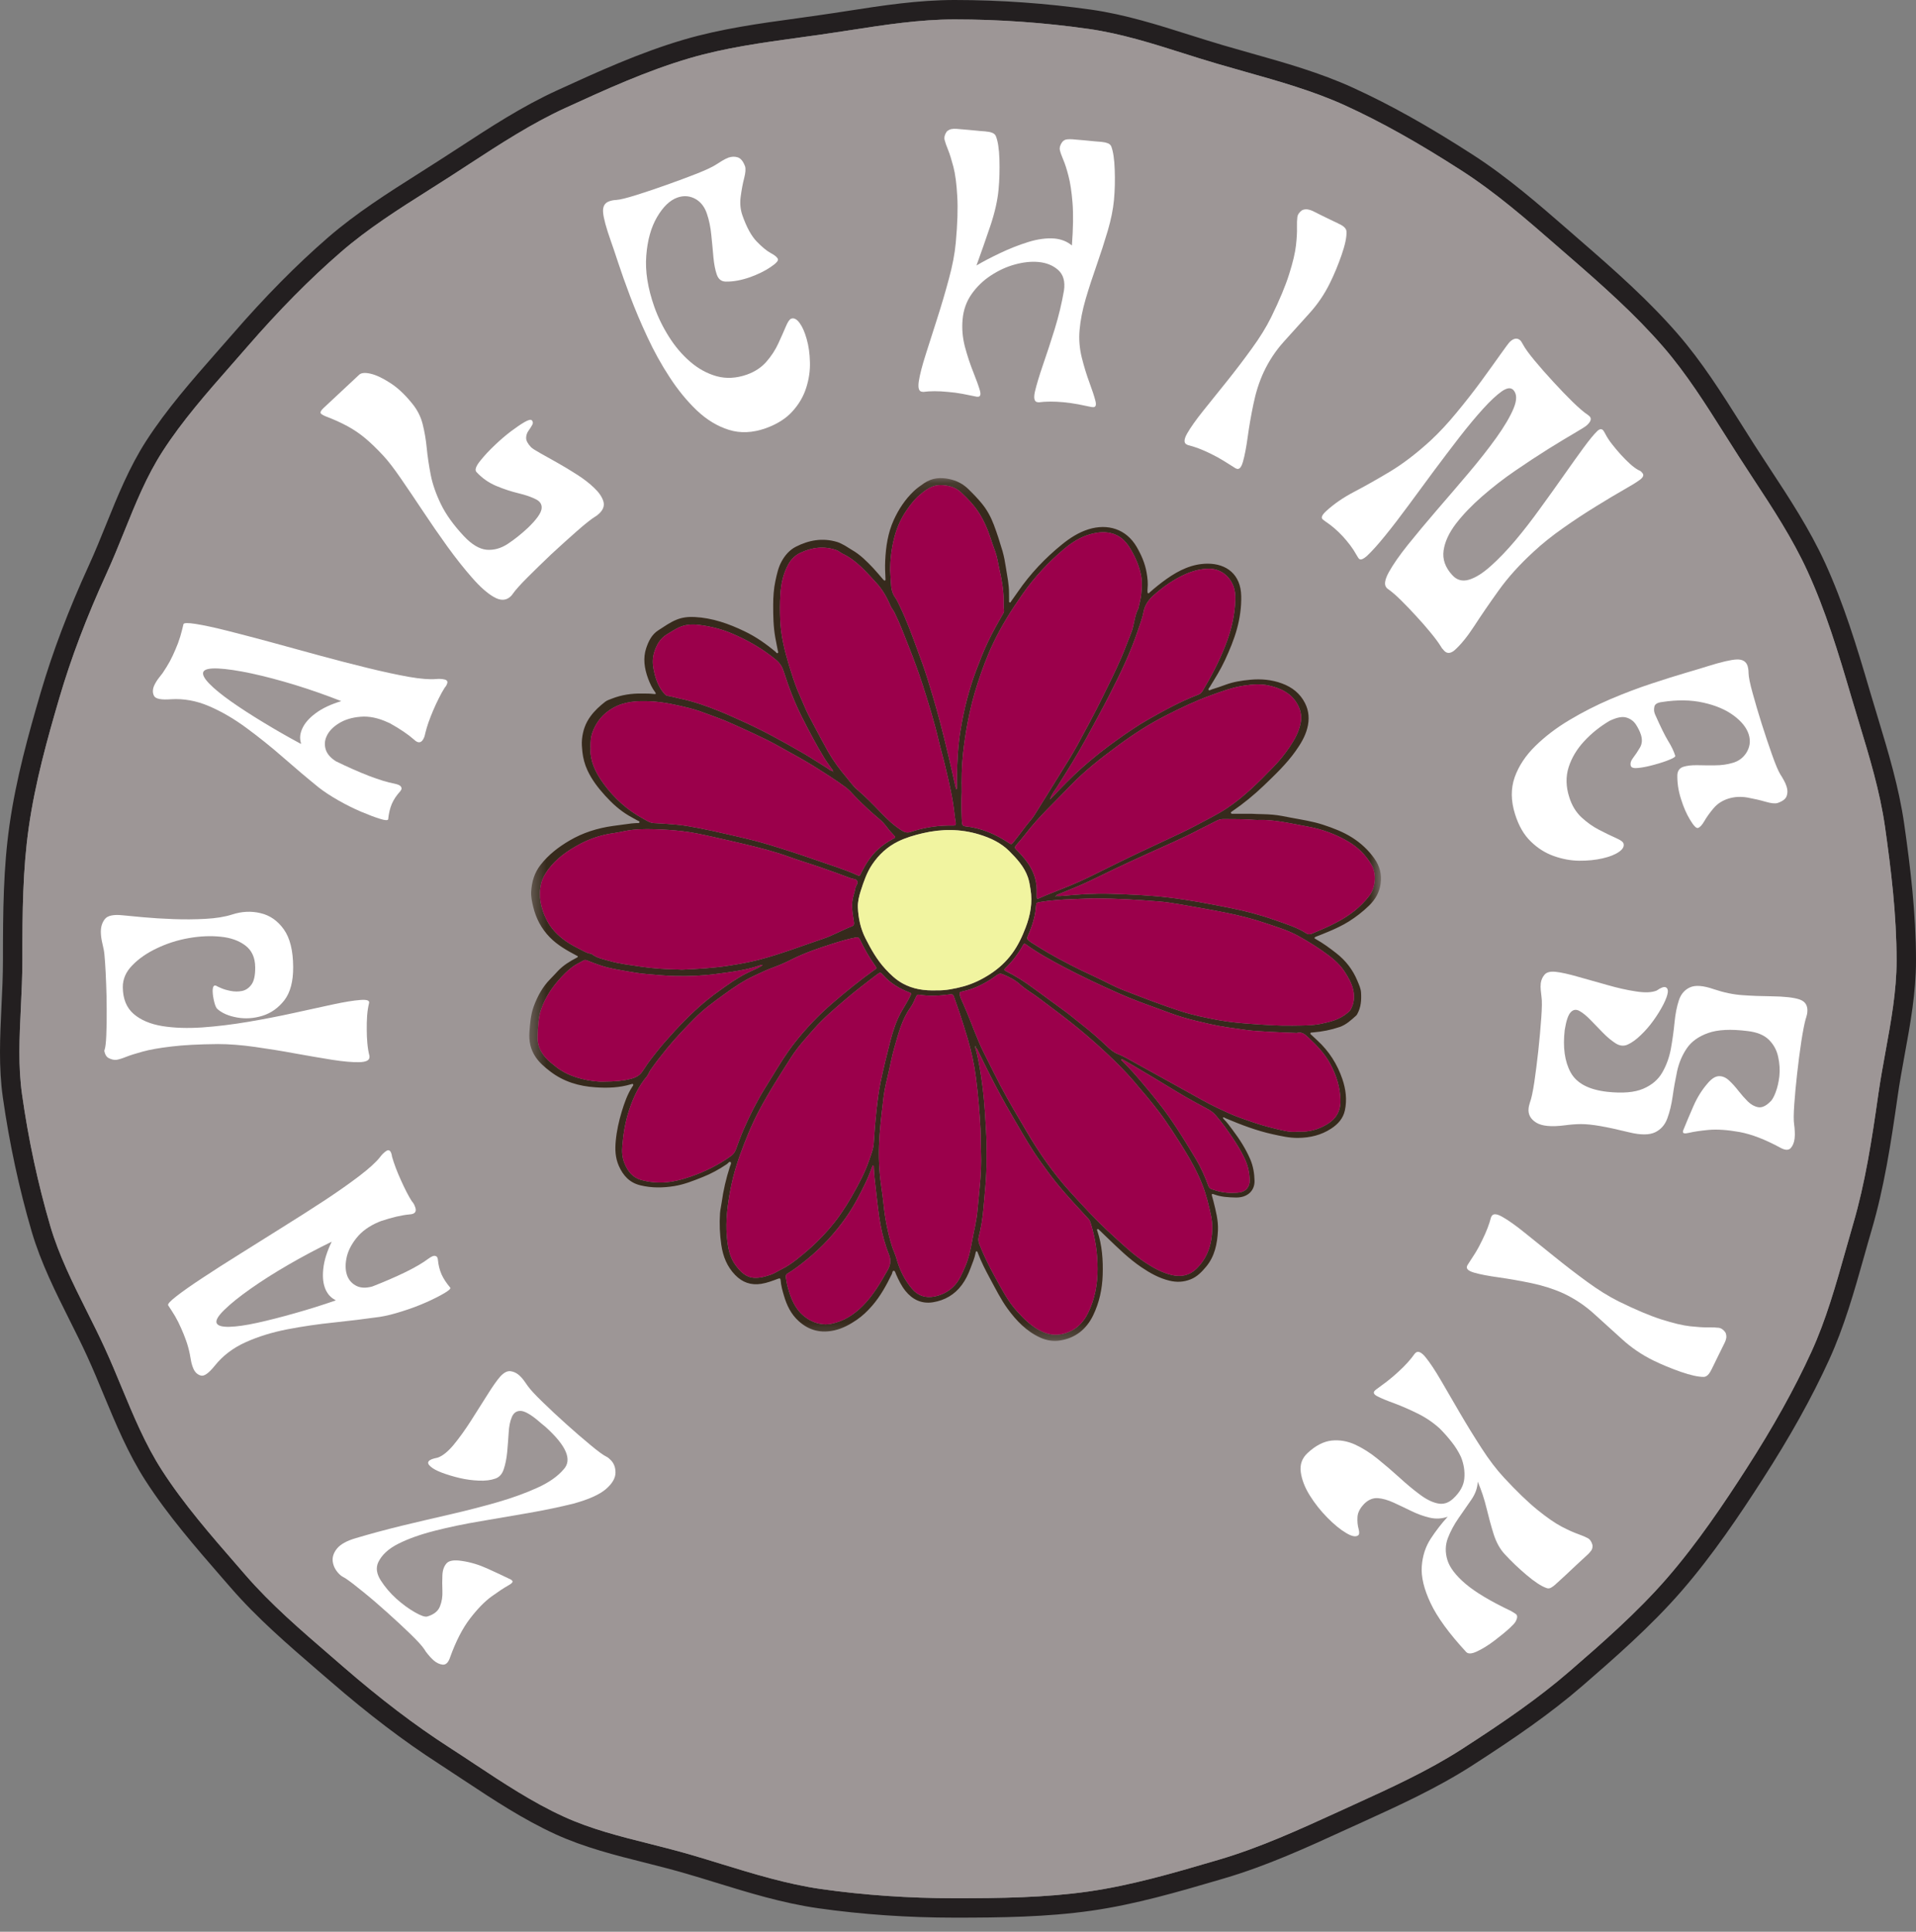 <svg xmlns="http://www.w3.org/2000/svg" width="121" height="122" viewBox="0 0 121 122" fill="none"><rect x="0" y="0" width="121" height="122" fill="#808080" stroke="none"/><path d="M120.256 52.046C119.923 49.717 119.241 47.474 118.585 45.303C118.42 44.765 118.257 44.228 118.101 43.693C117.241 40.757 116.43 38.12 115.264 35.561C114.283 33.42 112.99 31.449 111.74 29.547C111.44 29.091 111.14 28.634 110.847 28.178C110.541 27.702 110.241 27.224 109.94 26.746C108.731 24.83 107.483 22.852 105.959 21.096C104.125 18.983 102.057 17.145 99.739 15.137L99.075 14.557C97.165 12.896 95.189 11.174 93 9.766C90.189 7.953 87.791 6.612 85.46 5.548C83.378 4.594 81.135 3.961 78.966 3.35C78.398 3.191 77.828 3.029 77.26 2.862C76.553 2.654 75.828 2.425 75.127 2.204C73.132 1.573 71.07 0.919 68.922 0.611C66.07 0.208 63.167 0 60.287 0C57.98 0 55.711 0.351 53.519 0.692C52.91 0.786 52.304 0.88 51.703 0.964C51.26 1.028 50.816 1.089 50.373 1.152C47.993 1.477 45.534 1.816 43.207 2.498C40.402 3.319 37.749 4.533 35.187 5.705C32.981 6.713 30.95 8.04 28.985 9.323C28.585 9.581 28.189 9.842 27.788 10.098C27.343 10.386 26.895 10.671 26.444 10.955C24.503 12.185 22.497 13.454 20.714 15C18.716 16.734 16.733 18.74 14.659 21.134C14.334 21.508 14.007 21.88 13.675 22.254C12.128 24.017 10.527 25.837 9.227 27.855C8.165 29.502 7.422 31.342 6.703 33.12C6.359 33.973 6 34.858 5.614 35.702C4.325 38.521 3.332 41.146 2.574 43.722C1.806 46.346 1.022 49.151 0.603 52.087C0.215 54.798 0.186 57.467 0.186 60.67C0.186 61.63 0.139 62.613 0.092 63.565C0.002 65.455 -0.092 67.412 0.18 69.311C0.595 72.222 1.208 75.072 2.002 77.783C2.58 79.746 3.497 81.578 4.384 83.351C4.766 84.113 5.162 84.902 5.516 85.68C5.881 86.477 6.225 87.306 6.556 88.109C7.315 89.931 8.096 91.815 9.187 93.508C10.61 95.718 12.357 97.724 14.044 99.665L14.576 100.276C16.238 102.194 18.175 103.861 20.046 105.477C20.316 105.71 20.587 105.942 20.857 106.175C23.267 108.267 25.506 109.967 27.698 111.38C28.229 111.724 28.758 112.075 29.287 112.426C31.126 113.642 33.026 114.902 35.089 115.846C36.899 116.673 38.854 117.167 40.745 117.641C41.605 117.86 42.492 118.083 43.354 118.336C43.959 118.512 44.565 118.698 45.174 118.886C47.262 119.529 49.425 120.197 51.681 120.518C54.438 120.91 57.335 121.11 60.287 121.11C63.22 121.11 66.084 121.075 68.915 120.673C71.702 120.275 74.398 119.484 77.005 118.72L77.307 118.63C79.995 117.842 82.531 116.681 84.986 115.556L86.022 115.086C88.352 114.024 90.761 112.925 92.959 111.511C95.666 109.767 97.894 108.239 99.957 106.451C101.867 104.794 104.245 102.731 106.212 100.462C108.169 98.204 109.883 95.651 111.297 93.451C113.045 90.742 114.422 88.268 115.509 85.889C116.467 83.797 117.106 81.539 117.721 79.356C117.879 78.794 118.036 78.232 118.201 77.674C118.988 74.99 119.409 72.263 119.842 69.232C119.964 68.368 120.126 67.479 120.283 66.621C120.636 64.695 121 62.705 121 60.67C121 57.676 120.642 54.755 120.256 52.046ZM119.078 66.4C118.92 67.271 118.755 68.172 118.628 69.058C118.205 72.043 117.789 74.723 117.023 77.331C116.861 77.891 116.7 78.455 116.541 79.021C115.938 81.16 115.313 83.372 114.394 85.378C113.331 87.704 111.983 90.127 110.269 92.787C108.876 94.952 107.193 97.461 105.285 99.659C103.375 101.863 101.034 103.894 99.153 105.524C97.144 107.266 94.957 108.764 92.297 110.481C90.174 111.846 87.805 112.925 85.515 113.969L84.477 114.444C82.061 115.546 79.566 116.69 76.96 117.454L76.659 117.543C74.094 118.297 71.44 119.073 68.74 119.459C65.992 119.85 63.173 119.884 60.287 119.884C57.39 119.884 54.553 119.686 51.856 119.304C49.693 118.994 47.579 118.342 45.534 117.715C44.921 117.527 44.31 117.337 43.699 117.159C42.817 116.9 41.914 116.673 41.044 116.451C39.121 115.97 37.307 115.511 35.6 114.73C33.624 113.828 31.765 112.594 29.964 111.403C29.43 111.049 28.897 110.696 28.36 110.351C26.217 108.97 24.025 107.303 21.658 105.25C21.388 105.015 21.118 104.782 20.849 104.549C19.01 102.962 17.106 101.324 15.503 99.475L14.97 98.86C13.311 96.952 11.591 94.979 10.218 92.844C9.187 91.245 8.425 89.41 7.689 87.637C7.354 86.826 7.005 85.987 6.631 85.171C6.267 84.373 5.867 83.574 5.479 82.802C4.617 81.076 3.724 79.294 3.179 77.438C2.4 74.782 1.798 71.989 1.395 69.136C1.14 67.354 1.226 65.541 1.318 63.624C1.365 62.658 1.412 61.659 1.412 60.67C1.412 57.516 1.442 54.895 1.816 52.26C2.223 49.404 2.995 46.647 3.751 44.067C4.492 41.548 5.465 38.978 6.731 36.212C7.128 35.342 7.491 34.447 7.842 33.579C8.57 31.773 9.26 30.07 10.259 28.519C11.507 26.578 13.08 24.791 14.598 23.063C14.929 22.687 15.258 22.313 15.585 21.935C17.621 19.586 19.564 17.621 21.519 15.927C23.229 14.44 25.196 13.194 27.1 11.991C27.551 11.705 28.001 11.419 28.454 11.129C28.855 10.872 29.255 10.61 29.655 10.347C31.582 9.092 33.575 7.793 35.698 6.821C38.221 5.665 40.831 4.472 43.552 3.675C45.791 3.017 48.097 2.701 50.539 2.364C50.986 2.304 51.429 2.243 51.876 2.178C52.483 2.092 53.094 1.996 53.705 1.904C55.854 1.571 58.072 1.226 60.287 1.226C63.106 1.226 65.955 1.428 68.748 1.826C70.795 2.118 72.809 2.754 74.756 3.373C75.463 3.597 76.196 3.83 76.917 4.039C77.487 4.206 78.061 4.369 78.635 4.531C80.757 5.129 82.955 5.75 84.951 6.661C87.229 7.703 89.576 9.017 92.336 10.796C94.45 12.157 96.393 13.846 98.268 15.482L98.938 16.064C101.218 18.04 103.252 19.845 105.032 21.899C106.494 23.584 107.718 25.526 108.901 27.4C109.203 27.882 109.509 28.362 109.816 28.84C110.114 29.3 110.412 29.759 110.713 30.219C111.94 32.084 113.205 34.014 114.147 36.073C115.284 38.555 116.075 41.148 116.923 44.038C117.08 44.578 117.245 45.119 117.409 45.658C118.054 47.785 118.724 49.981 119.043 52.221C119.419 54.887 119.774 57.755 119.774 60.67C119.774 62.593 119.419 64.529 119.078 66.4Z" fill="#231F20"></path><path d="M119.774 60.67C119.774 62.593 119.419 64.529 119.078 66.4C118.92 67.271 118.755 68.172 118.628 69.058C118.205 72.043 117.789 74.723 117.023 77.331C116.861 77.891 116.7 78.455 116.541 79.021C115.938 81.16 115.313 83.372 114.394 85.378C113.331 87.704 111.983 90.127 110.269 92.787C108.876 94.952 107.193 97.461 105.285 99.659C103.375 101.863 101.034 103.894 99.153 105.524C97.144 107.266 94.957 108.764 92.297 110.481C90.174 111.846 87.805 112.925 85.515 113.969L84.477 114.444C82.061 115.546 79.566 116.691 76.96 117.455L76.659 117.543C74.094 118.297 71.44 119.073 68.74 119.459C65.992 119.85 63.173 119.884 60.287 119.884C57.39 119.884 54.553 119.686 51.856 119.304C49.693 118.994 47.58 118.342 45.534 117.715C44.921 117.527 44.31 117.337 43.699 117.159C42.817 116.9 41.914 116.673 41.044 116.452C39.121 115.97 37.307 115.511 35.6 114.73C33.624 113.828 31.765 112.594 29.964 111.403C29.43 111.049 28.897 110.696 28.36 110.351C26.217 108.97 24.025 107.303 21.658 105.25C21.388 105.015 21.118 104.782 20.849 104.549C19.01 102.962 17.106 101.324 15.503 99.475L14.97 98.86C13.311 96.952 11.591 94.979 10.218 92.844C9.187 91.245 8.425 89.41 7.689 87.637C7.354 86.826 7.005 85.987 6.631 85.171C6.267 84.373 5.867 83.574 5.479 82.802C4.617 81.076 3.724 79.294 3.179 77.439C2.4 74.782 1.798 71.989 1.395 69.136C1.14 67.354 1.226 65.542 1.318 63.624C1.365 62.658 1.412 61.659 1.412 60.67C1.412 57.516 1.442 54.895 1.816 52.26C2.223 49.404 2.995 46.647 3.751 44.067C4.492 41.548 5.465 38.978 6.731 36.212C7.128 35.342 7.491 34.447 7.842 33.579C8.57 31.773 9.26 30.07 10.259 28.519C11.507 26.578 13.08 24.791 14.598 23.063C14.929 22.687 15.258 22.313 15.585 21.935C17.621 19.586 19.564 17.621 21.519 15.927C23.229 14.44 25.196 13.194 27.1 11.991C27.551 11.705 28.001 11.419 28.454 11.129C28.855 10.872 29.255 10.61 29.655 10.347C31.582 9.092 33.575 7.793 35.698 6.821C38.221 5.665 40.831 4.472 43.552 3.675C45.791 3.017 48.097 2.701 50.539 2.365C50.986 2.304 51.429 2.243 51.876 2.178C52.483 2.092 53.094 1.996 53.705 1.904C55.854 1.571 58.072 1.226 60.287 1.226C63.106 1.226 65.955 1.428 68.748 1.826C70.795 2.118 72.809 2.754 74.756 3.373C75.463 3.597 76.196 3.83 76.917 4.039C77.487 4.206 78.061 4.369 78.635 4.531C80.757 5.129 82.955 5.75 84.951 6.661C87.229 7.703 89.576 9.017 92.336 10.796C94.45 12.158 96.393 13.846 98.268 15.482L98.938 16.064C101.218 18.04 103.252 19.845 105.032 21.899C106.494 23.584 107.718 25.526 108.901 27.4C109.203 27.882 109.509 28.362 109.816 28.84C110.114 29.3 110.412 29.759 110.713 30.219C111.94 32.084 113.205 34.014 114.147 36.073C115.284 38.555 116.075 41.148 116.923 44.038C117.08 44.578 117.245 45.119 117.409 45.658C118.054 47.785 118.724 49.981 119.043 52.221C119.419 54.887 119.774 57.755 119.774 60.67Z" fill="#9D9696"></path><path d="M28.425 104.669C28.316 104.998 28.159 105.15 27.955 105.131C27.751 105.109 27.553 105.013 27.36 104.841C27.246 104.735 27.138 104.622 27.038 104.496C26.934 104.375 26.854 104.263 26.795 104.159C26.66 103.955 26.372 103.638 25.933 103.211C25.491 102.782 25.007 102.333 24.484 101.863C23.963 101.393 23.448 100.95 22.94 100.539C22.435 100.126 22.059 99.838 21.812 99.677C21.755 99.65 21.7 99.618 21.647 99.583C21.59 99.552 21.538 99.514 21.49 99.473C21.23 99.238 21.073 98.968 21.02 98.666C20.969 98.368 21.056 98.081 21.279 97.804C21.504 97.526 21.906 97.305 22.486 97.138C23.379 96.872 24.339 96.613 25.361 96.362C26.386 96.116 27.42 95.873 28.464 95.634C29.511 95.393 30.502 95.136 31.442 94.866C32.378 94.594 33.211 94.29 33.942 93.957C34.669 93.628 35.223 93.24 35.603 92.789C36.148 92.19 35.76 91.296 34.443 90.109C34.361 90.037 34.275 89.966 34.185 89.898C34.096 89.825 34.004 89.747 33.91 89.663C33.44 89.283 33.086 89.097 32.845 89.106C32.6 89.112 32.425 89.246 32.32 89.506C32.21 89.763 32.145 90.09 32.124 90.486C32.098 90.883 32.067 91.291 32.03 91.708C31.989 92.121 31.916 92.484 31.81 92.797C31.706 93.107 31.526 93.302 31.27 93.385C30.994 93.483 30.654 93.526 30.251 93.51C29.843 93.495 29.436 93.44 29.029 93.346C28.617 93.248 28.243 93.134 27.908 93.009C27.575 92.883 27.332 92.75 27.179 92.609C26.893 92.354 27.044 92.17 27.634 92.061C27.943 91.957 28.28 91.688 28.645 91.253C29.005 90.815 29.369 90.311 29.734 89.741C30.1 89.167 30.447 88.619 30.776 88.096C31.101 87.575 31.372 87.187 31.591 86.936C31.822 86.685 32.038 86.573 32.241 86.599C32.445 86.626 32.631 86.715 32.798 86.865C32.892 86.95 32.986 87.053 33.08 87.179C33.17 87.304 33.25 87.42 33.323 87.523C33.475 87.743 33.785 88.08 34.255 88.534C34.721 88.989 35.227 89.463 35.775 89.953C36.298 90.423 36.8 90.858 37.28 91.253C37.756 91.651 38.095 91.9 38.298 91.998C38.351 92.025 38.396 92.053 38.432 92.084C38.463 92.115 38.498 92.147 38.534 92.178C38.759 92.382 38.87 92.656 38.87 93.001C38.87 93.346 38.671 93.692 38.267 94.043C37.86 94.392 37.178 94.697 36.222 94.96C35.366 95.173 34.431 95.369 33.417 95.547C32.398 95.724 31.377 95.9 30.353 96.073C29.324 96.245 28.361 96.445 27.461 96.676C26.558 96.905 25.792 97.177 25.166 97.491C24.539 97.804 24.113 98.196 23.888 98.666C23.728 99.011 23.779 99.391 24.045 99.81C24.311 100.228 24.64 100.613 25.032 100.97C25.424 101.319 25.814 101.605 26.2 101.824C26.582 102.043 26.842 102.132 26.983 102.091C27.397 101.969 27.663 101.757 27.783 101.456C27.904 101.158 27.955 100.829 27.939 100.468C27.924 100.112 27.924 99.779 27.939 99.466C27.955 99.152 28.045 98.905 28.206 98.729C28.363 98.556 28.682 98.506 29.162 98.58C29.701 98.658 30.235 98.817 30.768 99.058C31.301 99.297 31.808 99.536 32.288 99.771C32.3 99.781 32.31 99.791 32.32 99.802C32.331 99.812 32.335 99.818 32.335 99.818C32.425 99.891 32.341 99.998 32.085 100.139C31.83 100.28 31.485 100.508 31.05 100.821C30.611 101.138 30.157 101.605 29.687 102.216C29.213 102.831 28.792 103.65 28.425 104.669Z" fill="white"></path><path d="M13.567 86.249C13.187 86.723 12.893 86.932 12.69 86.875C12.482 86.823 12.325 86.681 12.219 86.452C12.141 86.274 12.086 86.088 12.055 85.896C12.02 85.702 11.996 85.571 11.984 85.504C11.921 85.2 11.843 84.918 11.749 84.658C11.655 84.395 11.557 84.148 11.451 83.913C11.332 83.635 11.201 83.375 11.06 83.13C10.915 82.889 10.768 82.66 10.621 82.44C10.57 82.366 10.742 82.178 11.138 81.868C11.53 81.561 12.076 81.177 12.776 80.716C13.477 80.252 14.268 79.745 15.15 79.196C16.028 78.644 16.933 78.076 17.861 77.496C18.792 76.916 19.679 76.35 20.525 75.795C21.368 75.237 22.093 74.726 22.704 74.26C23.311 73.795 23.738 73.405 23.989 73.092C24.11 72.925 24.24 72.794 24.381 72.7C24.518 72.602 24.622 72.634 24.694 72.794C24.706 72.826 24.718 72.865 24.733 72.912C24.745 72.955 24.755 73.01 24.765 73.076C24.823 73.28 24.902 73.513 25 73.774C25.1 74.036 25.209 74.297 25.329 74.557C25.439 74.804 25.554 75.043 25.674 75.278C25.795 75.513 25.905 75.707 26.003 75.858C26.046 75.905 26.085 75.958 26.12 76.015C26.152 76.068 26.175 76.117 26.191 76.164C26.343 76.499 26.234 76.677 25.862 76.697C25.36 76.743 24.757 76.885 24.052 77.12C24.036 77.126 24.018 77.133 23.997 77.143C23.977 77.155 23.95 77.165 23.918 77.174C23.307 77.431 22.835 77.774 22.5 78.201C22.161 78.63 21.951 79.063 21.873 79.502C21.791 79.941 21.818 80.323 21.959 80.646C22.081 80.908 22.273 81.1 22.539 81.226C22.802 81.347 23.125 81.355 23.511 81.249C24.285 80.948 24.984 80.644 25.611 80.34C26.234 80.033 26.714 79.751 27.053 79.494C27.241 79.359 27.378 79.298 27.46 79.314C27.538 79.325 27.591 79.359 27.617 79.416C27.633 79.453 27.644 79.484 27.648 79.51C27.648 79.537 27.652 79.557 27.656 79.572C27.687 79.901 27.764 80.205 27.883 80.481C28.009 80.759 28.193 81.038 28.432 81.32C28.479 81.379 28.359 81.492 28.071 81.665C27.785 81.837 27.403 82.031 26.927 82.244C26.447 82.458 25.938 82.648 25.399 82.816C24.863 82.989 24.389 83.106 23.981 83.169C23.062 83.298 22.1 83.416 21.097 83.522C20.094 83.625 19.113 83.768 18.151 83.953C17.185 84.141 16.308 84.411 15.518 84.767C14.725 85.122 14.075 85.616 13.567 86.249ZM21.137 82.08C20.886 81.945 20.696 81.733 20.564 81.445C20.408 81.096 20.359 80.659 20.416 80.136C20.469 79.615 20.647 79.043 20.948 78.42C20.024 78.871 19.115 79.353 18.222 79.87C17.328 80.387 16.527 80.897 15.816 81.398C15.107 81.9 14.554 82.342 14.163 82.73C13.767 83.116 13.606 83.396 13.685 83.569C13.759 83.729 14.025 83.806 14.484 83.796C14.938 83.784 15.524 83.702 16.239 83.545C16.956 83.388 17.744 83.187 18.606 82.942C19.468 82.701 20.335 82.428 21.207 82.127C21.188 82.117 21.174 82.109 21.168 82.103C21.164 82.094 21.152 82.086 21.137 82.08Z" fill="white"></path><path d="M13.758 65.938C12.563 65.949 11.583 66 10.819 66.094C10.057 66.184 9.454 66.29 9.009 66.415C8.561 66.537 8.214 66.647 7.967 66.745C7.722 66.844 7.52 66.907 7.364 66.933C7.203 66.954 7.025 66.913 6.831 66.807C6.737 66.741 6.672 66.651 6.635 66.541C6.594 66.431 6.58 66.361 6.596 66.329C6.654 66.184 6.694 65.865 6.713 65.373C6.735 64.878 6.743 64.335 6.737 63.743C6.737 63.217 6.727 62.691 6.705 62.169C6.686 61.642 6.662 61.179 6.635 60.782C6.609 60.38 6.58 60.108 6.549 59.967C6.513 59.806 6.474 59.626 6.431 59.426C6.39 59.228 6.368 59.032 6.368 58.838C6.368 58.521 6.455 58.254 6.627 58.039C6.799 57.825 7.166 57.747 7.724 57.804C8.028 57.831 8.466 57.872 9.04 57.929C9.616 57.982 10.251 58.021 10.945 58.047C11.634 58.074 12.312 58.068 12.974 58.031C13.638 57.996 14.2 57.904 14.659 57.757C15.266 57.559 15.864 57.53 16.453 57.671C17.045 57.808 17.535 58.149 17.926 58.697C18.314 59.246 18.51 60.037 18.514 61.071C18.52 61.98 18.334 62.682 17.958 63.172C17.578 63.657 17.117 63.984 16.579 64.151C16.036 64.319 15.501 64.355 14.972 64.261C14.445 64.167 14.036 63.992 13.742 63.736C13.664 63.679 13.593 63.528 13.53 63.281C13.468 63.03 13.434 62.803 13.429 62.599C13.429 62.261 13.53 62.161 13.734 62.302C13.734 62.302 13.816 62.339 13.977 62.411C14.134 62.48 14.334 62.537 14.573 62.584C14.814 62.631 15.055 62.631 15.293 62.584C15.529 62.533 15.728 62.394 15.889 62.169C16.046 61.945 16.122 61.585 16.116 61.087C16.112 60.482 15.905 60.025 15.497 59.716C15.09 59.408 14.573 59.222 13.946 59.16C13.315 59.093 12.641 59.12 11.924 59.246C11.209 59.371 10.537 59.587 9.91 59.888C9.279 60.186 8.762 60.544 8.359 60.962C7.951 61.375 7.751 61.837 7.755 62.349C7.761 63.081 7.988 63.642 8.437 64.033C8.888 64.421 9.487 64.676 10.239 64.801C10.988 64.923 11.83 64.95 12.77 64.888C13.711 64.821 14.678 64.703 15.67 64.535C16.657 64.368 17.613 64.182 18.538 63.979C19.458 63.775 20.283 63.595 21.014 63.438C21.746 63.281 22.32 63.187 22.738 63.156C23.151 63.12 23.341 63.179 23.31 63.336C23.247 63.593 23.206 63.865 23.184 64.151C23.165 64.439 23.157 64.727 23.161 65.013C23.161 65.317 23.174 65.612 23.2 65.898C23.227 66.186 23.27 66.451 23.333 66.69C23.333 66.705 23.333 66.719 23.333 66.729C23.333 66.735 23.333 66.745 23.333 66.76C23.333 66.964 23.12 67.072 22.691 67.082C22.258 67.093 21.688 67.042 20.982 66.933C20.273 66.819 19.494 66.686 18.647 66.533C17.801 66.376 16.951 66.239 16.093 66.118C15.237 65.998 14.459 65.938 13.758 65.938Z" fill="white"></path><path d="M10.794 44.162C10.183 44.209 9.828 44.139 9.728 43.951C9.631 43.763 9.631 43.551 9.728 43.316C9.807 43.14 9.907 42.975 10.026 42.822C10.148 42.666 10.228 42.562 10.269 42.509C10.442 42.254 10.596 42.004 10.732 41.757C10.863 41.506 10.978 41.263 11.076 41.028C11.198 40.752 11.3 40.478 11.382 40.205C11.46 39.935 11.529 39.672 11.586 39.422C11.607 39.334 11.866 39.328 12.361 39.406C12.859 39.484 13.513 39.625 14.328 39.829C15.139 40.033 16.044 40.272 17.047 40.542C18.05 40.815 19.083 41.097 20.142 41.389C21.198 41.676 22.217 41.941 23.198 42.18C24.18 42.421 25.048 42.609 25.8 42.744C26.552 42.875 27.132 42.922 27.54 42.885C27.732 42.866 27.912 42.875 28.08 42.916C28.247 42.954 28.294 43.054 28.221 43.214C28.209 43.246 28.192 43.283 28.166 43.324C28.139 43.361 28.108 43.402 28.072 43.449C27.957 43.633 27.837 43.849 27.712 44.1C27.587 44.35 27.465 44.609 27.352 44.876C27.246 45.126 27.15 45.375 27.061 45.62C26.977 45.867 26.915 46.074 26.873 46.247C26.858 46.315 26.842 46.38 26.826 46.443C26.811 46.505 26.791 46.558 26.772 46.599C26.625 46.934 26.415 46.972 26.145 46.709C25.773 46.38 25.263 46.035 24.617 45.675C24.605 45.671 24.587 45.663 24.562 45.651C24.54 45.641 24.517 45.632 24.491 45.62C23.88 45.338 23.306 45.22 22.767 45.267C22.225 45.31 21.765 45.451 21.388 45.69C21.008 45.925 20.75 46.206 20.613 46.529C20.499 46.791 20.485 47.062 20.573 47.344C20.663 47.622 20.877 47.867 21.216 48.08C21.964 48.447 22.662 48.754 23.308 49.005C23.957 49.252 24.487 49.413 24.907 49.491C25.13 49.538 25.267 49.599 25.314 49.671C25.361 49.74 25.371 49.802 25.346 49.859C25.33 49.896 25.314 49.922 25.299 49.938C25.287 49.953 25.277 49.969 25.267 49.984C25.036 50.235 24.862 50.5 24.742 50.776C24.627 51.054 24.55 51.375 24.515 51.74C24.493 51.824 24.323 51.816 24.006 51.716C23.682 51.618 23.281 51.465 22.799 51.262C22.313 51.054 21.827 50.811 21.341 50.533C20.852 50.251 20.444 49.983 20.119 49.726C19.398 49.142 18.66 48.517 17.901 47.853C17.145 47.191 16.371 46.568 15.582 45.988C14.794 45.404 14.003 44.942 13.208 44.601C12.408 44.256 11.605 44.111 10.794 44.162ZM18.998 46.897C18.92 46.621 18.947 46.337 19.077 46.043C19.224 45.694 19.508 45.361 19.931 45.048C20.35 44.734 20.891 44.48 21.553 44.28C20.597 43.904 19.629 43.565 18.646 43.261C17.658 42.96 16.74 42.717 15.887 42.532C15.031 42.35 14.328 42.246 13.78 42.219C13.227 42.194 12.914 42.266 12.839 42.438C12.773 42.601 12.898 42.846 13.216 43.175C13.535 43.504 13.995 43.88 14.595 44.303C15.19 44.723 15.872 45.163 16.64 45.628C17.404 46.094 18.191 46.544 19.006 46.983C19.002 46.964 19.002 46.95 19.006 46.944C19.006 46.934 19.004 46.919 18.998 46.897Z" fill="white"></path><path d="M20.571 26.296C20.358 26.208 20.248 26.132 20.242 26.069C20.232 26.002 20.293 25.904 20.422 25.779L22.687 23.663C22.818 23.544 23.055 23.522 23.4 23.601C23.745 23.679 24.152 23.871 24.622 24.173C25.092 24.47 25.553 24.897 26.001 25.45C26.342 25.857 26.571 26.302 26.691 26.782C26.812 27.264 26.899 27.769 26.95 28.302C27.002 28.835 27.087 29.397 27.2 29.987C27.316 30.573 27.529 31.19 27.843 31.836C28.152 32.479 28.634 33.153 29.293 33.858C29.794 34.391 30.276 34.679 30.734 34.72C31.193 34.757 31.639 34.632 32.074 34.344C32.507 34.058 32.938 33.713 33.367 33.309C33.873 32.814 34.151 32.43 34.198 32.157C34.245 31.887 34.129 31.679 33.853 31.538C33.575 31.393 33.206 31.264 32.748 31.154C32.294 31.045 31.825 30.892 31.346 30.692C30.871 30.494 30.452 30.202 30.092 29.814C29.972 29.689 30.045 29.46 30.311 29.125C30.578 28.786 30.907 28.433 31.299 28.067C31.612 27.769 31.933 27.495 32.262 27.244C32.595 26.994 32.883 26.798 33.124 26.657C33.369 26.516 33.524 26.48 33.587 26.547C33.665 26.631 33.673 26.727 33.61 26.837C33.551 26.947 33.473 27.07 33.375 27.205C33.281 27.336 33.23 27.487 33.226 27.66C33.226 27.828 33.328 28.02 33.532 28.239C33.61 28.318 33.802 28.443 34.112 28.616C34.419 28.788 34.782 28.992 35.201 29.227C35.618 29.462 36.033 29.713 36.447 29.979C36.858 30.241 37.215 30.516 37.512 30.802C37.814 31.084 38.01 31.366 38.1 31.648C38.188 31.926 38.102 32.187 37.842 32.432C37.804 32.463 37.767 32.494 37.732 32.526C37.7 32.557 37.663 32.584 37.622 32.604C37.356 32.767 36.958 33.08 36.431 33.544C35.902 34.011 35.359 34.5 34.801 35.017C34.268 35.525 33.771 36.009 33.312 36.467C32.858 36.922 32.546 37.27 32.38 37.509C32.358 37.552 32.311 37.607 32.239 37.674C31.957 37.936 31.606 37.946 31.189 37.705C30.771 37.466 30.315 37.061 29.817 36.491C29.316 35.923 28.797 35.266 28.258 34.524C27.721 33.778 27.2 33.025 26.699 32.267C26.193 31.505 25.725 30.814 25.296 30.191C24.863 29.564 24.501 29.094 24.207 28.78C23.796 28.337 23.414 27.969 23.063 27.675C22.714 27.383 22.34 27.131 21.942 26.915C21.541 26.696 21.084 26.49 20.571 26.296Z" fill="white"></path><path d="M41.323 19.383C41.554 20.031 41.862 20.66 42.248 21.271C42.63 21.878 43.074 22.403 43.588 22.846C44.105 23.291 44.663 23.596 45.265 23.763C45.864 23.925 46.497 23.892 47.161 23.661C47.672 23.479 48.086 23.206 48.399 22.846C48.716 22.482 48.967 22.098 49.151 21.694C49.339 21.287 49.496 20.934 49.621 20.636C49.747 20.334 49.86 20.164 49.966 20.127C50.142 20.064 50.321 20.156 50.499 20.401C50.675 20.642 50.824 20.981 50.946 21.42C51.071 21.859 51.138 22.345 51.149 22.877C51.165 23.41 51.087 23.949 50.914 24.491C50.742 25.036 50.452 25.532 50.044 25.98C49.641 26.431 49.081 26.785 48.36 27.046C47.529 27.34 46.753 27.373 46.032 27.148C45.312 26.924 44.638 26.517 44.011 25.925C43.388 25.33 42.816 24.633 42.295 23.833C41.768 23.03 41.298 22.18 40.884 21.287C40.467 20.393 40.105 19.537 39.795 18.716C39.487 17.898 39.231 17.177 39.027 16.554C38.823 15.933 38.675 15.494 38.581 15.237C38.279 14.381 38.114 13.772 38.087 13.412C38.056 13.047 38.185 12.814 38.471 12.714C38.608 12.663 38.759 12.634 38.925 12.628C39.157 12.612 39.572 12.51 40.171 12.322C40.773 12.134 41.409 11.921 42.083 11.68C42.761 11.441 43.402 11.202 44.003 10.967C44.602 10.728 45.014 10.534 45.233 10.387C45.343 10.314 45.462 10.238 45.594 10.16C45.729 10.077 45.864 10.009 46.001 9.956C46.209 9.883 46.409 9.878 46.597 9.94C46.785 10.003 46.936 10.191 47.051 10.504C47.102 10.657 47.084 10.904 46.996 11.249C46.906 11.594 46.834 11.982 46.777 12.409C46.718 12.832 46.755 13.231 46.887 13.607C47.153 14.36 47.453 14.908 47.788 15.253C48.121 15.598 48.417 15.841 48.673 15.982C48.934 16.119 49.085 16.246 49.128 16.366C49.163 16.471 49.002 16.644 48.642 16.883C48.281 17.124 47.852 17.333 47.357 17.51C47.1 17.6 46.84 17.67 46.573 17.721C46.311 17.768 46.064 17.79 45.829 17.784C45.556 17.78 45.368 17.631 45.265 17.337C45.165 17.045 45.094 16.679 45.053 16.24C45.016 15.798 44.971 15.329 44.92 14.838C44.873 14.348 44.781 13.903 44.645 13.505C44.514 13.104 44.295 12.804 43.987 12.604C43.605 12.369 43.2 12.328 42.773 12.479C42.299 12.651 41.872 13.063 41.495 13.709C41.115 14.358 40.888 15.171 40.814 16.146C40.735 17.118 40.906 18.197 41.323 19.383Z" fill="white"></path><path d="M68.179 20.833C68.126 21.403 68.171 21.981 68.312 22.564C68.457 23.144 68.62 23.675 68.798 24.155C68.974 24.631 69.1 25.011 69.174 25.299C69.252 25.591 69.198 25.73 69.01 25.714C68.994 25.709 68.98 25.706 68.97 25.706C68.965 25.706 68.951 25.706 68.931 25.706C68.684 25.654 68.406 25.597 68.093 25.534C67.779 25.475 67.462 25.432 67.145 25.401C66.553 25.348 66.04 25.35 65.601 25.409C65.585 25.403 65.572 25.401 65.562 25.401C65.556 25.401 65.546 25.401 65.53 25.401C65.321 25.379 65.264 25.158 65.358 24.735C65.456 24.312 65.624 23.755 65.859 23.066C66.099 22.376 66.347 21.62 66.604 20.793C66.859 19.963 67.055 19.148 67.192 18.349C67.274 17.78 67.154 17.349 66.831 17.056C66.506 16.764 66.089 16.593 65.577 16.546C65.117 16.505 64.623 16.558 64.096 16.703C63.573 16.844 63.07 17.075 62.584 17.393C62.102 17.706 61.695 18.098 61.362 18.568C61.033 19.038 60.841 19.575 60.79 20.174C60.737 20.744 60.786 21.322 60.938 21.906C61.095 22.486 61.27 23.017 61.464 23.497C61.656 23.979 61.795 24.363 61.879 24.649C61.961 24.935 61.91 25.072 61.722 25.056C61.706 25.056 61.693 25.056 61.683 25.056C61.677 25.056 61.667 25.052 61.652 25.048C61.401 24.995 61.115 24.939 60.797 24.876C60.484 24.817 60.171 24.776 59.857 24.751C59.266 24.692 58.748 24.692 58.306 24.751C58.29 24.751 58.276 24.747 58.267 24.743C58.261 24.743 58.251 24.743 58.235 24.743C58.031 24.727 57.961 24.508 58.024 24.084C58.09 23.657 58.235 23.097 58.455 22.408C58.674 21.714 58.917 20.954 59.183 20.127C59.45 19.297 59.695 18.464 59.92 17.628C60.149 16.793 60.296 16.027 60.359 15.332C60.468 14.141 60.5 13.159 60.453 12.386C60.41 11.614 60.329 10.997 60.21 10.536C60.088 10.078 59.977 9.719 59.873 9.463C59.767 9.208 59.695 8.998 59.654 8.836C59.616 8.669 59.661 8.495 59.787 8.311C59.875 8.229 59.971 8.176 60.077 8.154C60.18 8.135 60.29 8.129 60.406 8.138C60.723 8.166 60.97 8.185 61.142 8.201C61.319 8.217 61.487 8.232 61.644 8.248C61.722 8.254 61.803 8.262 61.887 8.272C61.975 8.278 62.075 8.285 62.184 8.295C62.22 8.301 62.247 8.303 62.263 8.303C62.279 8.303 62.294 8.307 62.31 8.311C62.627 8.338 62.821 8.432 62.89 8.593C63.019 8.906 63.095 9.398 63.117 10.066C63.136 10.73 63.119 11.365 63.062 11.97C62.999 12.656 62.827 13.418 62.545 14.258C62.263 15.095 61.969 15.931 61.667 16.766C62.09 16.515 62.588 16.255 63.164 15.982C63.744 15.706 64.334 15.473 64.935 15.285C65.54 15.097 66.097 15.024 66.604 15.065C67.031 15.108 67.395 15.253 67.693 15.504C67.775 14.413 67.789 13.512 67.732 12.801C67.674 12.092 67.587 11.524 67.474 11.1C67.364 10.673 67.254 10.332 67.145 10.082C67.039 9.831 66.968 9.631 66.933 9.478C66.902 9.322 66.951 9.153 67.082 8.969C67.164 8.871 67.262 8.816 67.372 8.804C67.486 8.789 67.601 8.787 67.717 8.797C68.034 8.824 68.277 8.844 68.445 8.859C68.612 8.875 68.775 8.891 68.931 8.906C69.01 8.912 69.092 8.92 69.182 8.93C69.27 8.936 69.366 8.944 69.472 8.953C69.507 8.959 69.537 8.961 69.558 8.961C69.584 8.961 69.605 8.965 69.621 8.969C69.746 8.981 69.858 9.006 69.958 9.047C70.061 9.085 70.134 9.149 70.177 9.243C70.302 9.563 70.375 10.056 70.397 10.724C70.422 11.388 70.406 12.023 70.35 12.628C70.297 13.214 70.165 13.863 69.958 14.572C69.748 15.283 69.515 16.004 69.26 16.734C69.004 17.461 68.77 18.176 68.563 18.881C68.359 19.583 68.23 20.233 68.179 20.833Z" fill="white"></path><path d="M82.236 13.271C82.356 13.224 82.467 13.208 82.573 13.224C82.677 13.24 82.781 13.271 82.887 13.318C83.169 13.459 83.388 13.569 83.545 13.647C83.706 13.726 83.858 13.8 83.999 13.867C84.072 13.904 84.148 13.941 84.227 13.976C84.305 14.014 84.393 14.055 84.493 14.102C84.524 14.123 84.544 14.137 84.556 14.141C84.571 14.147 84.587 14.153 84.603 14.157C84.889 14.298 85.034 14.458 85.034 14.635C85.049 14.975 84.947 15.461 84.728 16.092C84.509 16.725 84.266 17.312 83.999 17.855C83.649 18.572 83.208 19.223 82.675 19.806C82.146 20.386 81.619 20.972 81.092 21.561C80.563 22.147 80.132 22.798 79.799 23.513C79.521 24.114 79.308 24.782 79.157 25.519C79.004 26.251 78.884 26.943 78.796 27.595C78.706 28.247 78.608 28.765 78.499 29.147C78.393 29.533 78.25 29.681 78.067 29.593C78.067 29.593 78.062 29.589 78.052 29.585C78.046 29.585 78.036 29.58 78.02 29.57C77.805 29.433 77.56 29.28 77.284 29.108C77.012 28.939 76.735 28.788 76.453 28.653C75.921 28.39 75.437 28.208 75.004 28.105C74.992 28.093 74.982 28.085 74.972 28.081C74.966 28.081 74.957 28.077 74.941 28.073C74.753 27.979 74.763 27.746 74.972 27.376C75.186 27 75.521 26.527 75.975 25.957C76.43 25.389 76.927 24.766 77.472 24.093C78.015 23.415 78.54 22.725 79.047 22.024C79.558 21.325 79.968 20.66 80.277 20.034C80.804 18.958 81.182 18.051 81.413 17.314C81.648 16.574 81.791 15.967 81.844 15.496C81.895 15.026 81.917 14.654 81.907 14.376C81.901 14.1 81.909 13.878 81.931 13.71C81.956 13.543 82.058 13.396 82.236 13.271Z" fill="white"></path><path d="M90.367 27.803C90.903 27.302 91.448 26.718 91.996 26.048C92.549 25.38 93.064 24.722 93.54 24.073C94.014 23.421 94.418 22.863 94.747 22.396C95.076 21.932 95.28 21.66 95.358 21.581C95.619 21.342 95.846 21.323 96.04 21.526C96.065 21.558 96.089 21.595 96.11 21.636C96.136 21.679 96.165 21.728 96.197 21.785C96.31 22.001 96.545 22.324 96.902 22.757C97.262 23.192 97.658 23.642 98.093 24.112C98.52 24.579 98.933 25.006 99.331 25.397C99.733 25.785 100.038 26.046 100.248 26.181C100.289 26.208 100.338 26.25 100.397 26.306C100.522 26.447 100.461 26.632 100.216 26.855C100.148 26.924 99.889 27.088 99.441 27.349C98.99 27.611 98.434 27.948 97.772 28.359C97.113 28.773 96.418 29.229 95.687 29.731C94.955 30.232 94.261 30.771 93.603 31.345C92.949 31.915 92.398 32.489 91.95 33.069C91.505 33.653 91.244 34.221 91.166 34.769C91.088 35.322 91.27 35.839 91.714 36.321C92 36.638 92.353 36.736 92.772 36.611C93.189 36.485 93.646 36.197 94.144 35.749C94.645 35.304 95.162 34.765 95.695 34.135C96.228 33.502 96.749 32.828 97.262 32.113C97.779 31.404 98.273 30.714 98.743 30.044C99.213 29.376 99.631 28.79 99.997 28.289C100.367 27.784 100.663 27.425 100.882 27.215C101.024 27.086 101.143 27.072 101.243 27.176C101.262 27.204 101.284 27.235 101.306 27.27C101.325 27.307 101.353 27.354 101.384 27.411C101.498 27.631 101.644 27.854 101.823 28.077C101.999 28.303 102.185 28.522 102.379 28.735C102.561 28.935 102.749 29.123 102.943 29.3C103.141 29.478 103.323 29.611 103.492 29.699C103.558 29.721 103.609 29.75 103.641 29.785C103.672 29.817 103.698 29.846 103.719 29.872C103.848 30.013 103.762 30.181 103.46 30.373C103.361 30.452 103.065 30.632 102.575 30.914C102.083 31.192 101.494 31.545 100.804 31.972C100.115 32.395 99.417 32.853 98.712 33.351C98.007 33.846 97.384 34.346 96.847 34.847C95.963 35.657 95.227 36.474 94.637 37.3C94.046 38.125 93.534 38.871 93.101 39.541C92.666 40.209 92.251 40.719 91.856 41.069C91.599 41.283 91.379 41.291 91.197 41.093C91.16 41.05 91.127 41.011 91.095 40.975C91.064 40.944 91.037 40.907 91.017 40.865C90.854 40.599 90.629 40.294 90.343 39.949C90.061 39.604 89.75 39.247 89.411 38.883C89.091 38.532 88.772 38.201 88.455 37.888C88.135 37.574 87.853 37.334 87.608 37.167C87.597 37.155 87.589 37.147 87.585 37.144C87.579 37.138 87.571 37.128 87.561 37.112C87.399 36.94 87.448 36.613 87.71 36.133C87.977 35.651 88.378 35.075 88.917 34.401C89.46 33.727 90.065 33 90.735 32.222C91.409 31.445 92.077 30.663 92.741 29.88C93.403 29.096 93.989 28.352 94.496 27.646C95.002 26.937 95.366 26.32 95.585 25.797C95.805 25.27 95.801 24.884 95.578 24.637C95.415 24.461 95.17 24.486 94.841 24.716C94.512 24.947 94.116 25.315 93.658 25.821C93.203 26.322 92.71 26.916 92.177 27.599C91.648 28.285 91.107 28.998 90.555 29.738C90.006 30.481 89.469 31.208 88.948 31.917C88.431 32.622 87.945 33.253 87.491 33.813C87.04 34.371 86.66 34.797 86.347 35.09C86.09 35.325 85.912 35.388 85.814 35.279C85.783 35.241 85.736 35.169 85.673 35.059C85.552 34.84 85.416 34.63 85.266 34.432C85.113 34.232 84.96 34.048 84.803 33.876C84.462 33.51 84.106 33.202 83.73 32.951C83.62 32.873 83.549 32.818 83.518 32.787C83.418 32.681 83.496 32.512 83.753 32.277C84.233 31.835 84.815 31.431 85.501 31.071C86.19 30.71 86.95 30.283 87.781 29.785C88.611 29.284 89.473 28.624 90.367 27.803Z" fill="white"></path><path d="M103.632 46.414C103.564 46.198 103.456 45.979 103.311 45.756C103.164 45.536 102.962 45.391 102.708 45.317C102.451 45.238 102.097 45.309 101.642 45.528C101.035 45.889 100.502 46.316 100.044 46.813C99.583 47.309 99.256 47.856 99.064 48.451C98.876 49.047 98.888 49.678 99.103 50.347C99.264 50.865 99.521 51.288 99.871 51.617C100.226 51.946 100.602 52.212 101 52.416C101.395 52.62 101.74 52.786 102.034 52.918C102.332 53.047 102.496 53.164 102.528 53.27C102.584 53.452 102.488 53.631 102.238 53.803C101.991 53.975 101.646 54.111 101.203 54.211C100.759 54.314 100.267 54.363 99.73 54.359C99.197 54.354 98.661 54.254 98.124 54.062C97.591 53.874 97.107 53.568 96.674 53.145C96.239 52.726 95.908 52.152 95.679 51.421C95.413 50.579 95.405 49.801 95.656 49.086C95.91 48.375 96.345 47.718 96.956 47.119C97.567 46.518 98.282 45.971 99.103 45.481C99.928 44.986 100.792 44.545 101.697 44.157C102.606 43.771 103.476 43.442 104.306 43.17C105.141 42.894 105.874 42.664 106.5 42.48C107.127 42.298 107.568 42.165 107.825 42.081C108.691 41.81 109.308 41.665 109.674 41.65C110.038 41.634 110.269 41.771 110.364 42.057C110.405 42.198 110.426 42.351 110.426 42.511C110.43 42.752 110.516 43.176 110.685 43.781C110.851 44.388 111.041 45.033 111.257 45.716C111.476 46.406 111.692 47.052 111.907 47.66C112.121 48.265 112.295 48.68 112.432 48.906C112.505 49.015 112.577 49.137 112.652 49.274C112.73 49.409 112.789 49.548 112.832 49.689C112.898 49.897 112.898 50.093 112.832 50.277C112.763 50.465 112.569 50.61 112.252 50.716C112.095 50.763 111.846 50.735 111.508 50.637C111.167 50.538 110.787 50.449 110.364 50.371C109.94 50.297 109.541 50.318 109.165 50.434C108.777 50.553 108.461 50.757 108.216 51.045C107.976 51.331 107.782 51.601 107.637 51.852C107.49 52.107 107.355 52.254 107.229 52.291C107.123 52.322 106.959 52.152 106.735 51.781C106.51 51.415 106.32 50.978 106.163 50.473C106.079 50.216 106.017 49.956 105.975 49.689C105.938 49.427 105.923 49.18 105.928 48.945C105.944 48.678 106.069 48.506 106.305 48.428C106.544 48.353 106.839 48.32 107.19 48.326C107.539 48.336 107.913 48.337 108.311 48.334C108.712 48.334 109.086 48.281 109.431 48.177C109.78 48.077 110.058 47.879 110.262 47.581C110.512 47.205 110.569 46.802 110.434 46.375C110.297 45.952 109.982 45.558 109.486 45.191C108.988 44.821 108.352 44.549 107.574 44.377C106.8 44.2 105.928 44.187 104.957 44.337C104.669 44.374 104.51 44.471 104.479 44.627C104.447 44.78 104.449 44.909 104.487 45.019C104.496 45.05 104.504 45.074 104.51 45.09C104.514 45.101 104.52 45.113 104.526 45.129C104.871 45.906 105.145 46.463 105.349 46.798C105.556 47.131 105.705 47.442 105.795 47.73C105.815 47.793 105.693 47.875 105.427 47.981C105.164 48.091 104.849 48.194 104.479 48.294C104.107 48.398 103.775 48.467 103.484 48.498C103.196 48.533 103.031 48.492 102.99 48.373C102.943 48.216 102.992 48.044 103.139 47.856C103.284 47.668 103.425 47.456 103.562 47.221C103.703 46.986 103.726 46.715 103.632 46.414Z" fill="white"></path><path d="M114.033 64.355C113.954 64.637 113.862 65.107 113.758 65.765C113.659 66.424 113.57 67.107 113.492 67.818C113.414 68.512 113.353 69.158 113.312 69.754C113.269 70.353 113.267 70.774 113.304 71.015C113.324 71.145 113.337 71.286 113.343 71.439C113.353 71.595 113.351 71.746 113.335 71.893C113.304 72.159 113.22 72.365 113.085 72.512C112.947 72.657 112.728 72.647 112.426 72.481C111.474 71.963 110.618 71.634 109.856 71.493C109.092 71.356 108.442 71.313 107.905 71.36C107.372 71.411 106.965 71.472 106.683 71.54C106.404 71.607 106.271 71.587 106.283 71.478C106.283 71.462 106.283 71.448 106.283 71.439C106.287 71.433 106.291 71.423 106.291 71.407C106.489 70.915 106.706 70.4 106.941 69.864C107.176 69.325 107.468 68.853 107.819 68.445C108.074 68.136 108.314 67.977 108.54 67.967C108.769 67.955 108.986 68.046 109.19 68.234C109.394 68.422 109.592 68.641 109.786 68.892C109.984 69.143 110.181 69.366 110.381 69.566C110.585 69.763 110.8 69.883 111.032 69.926C111.261 69.967 111.51 69.858 111.776 69.597C111.901 69.497 112.021 69.293 112.136 68.986C112.25 68.682 112.328 68.343 112.372 67.967C112.413 67.564 112.387 67.154 112.293 66.737C112.203 66.318 112.007 65.961 111.705 65.663C111.402 65.366 110.949 65.181 110.35 65.115C109.304 64.984 108.479 65.025 107.874 65.24C107.272 65.454 106.826 65.773 106.534 66.196C106.24 66.623 106.034 67.107 105.915 67.646C105.799 68.189 105.705 68.719 105.633 69.237C105.558 69.758 105.447 70.224 105.296 70.631C105.149 71.039 104.892 71.331 104.528 71.509C104.161 71.685 103.621 71.689 102.906 71.517C102.157 71.333 101.544 71.2 101.064 71.117C100.582 71.033 100.173 70.992 99.834 70.992C99.499 70.996 99.16 71.023 98.815 71.07C97.969 71.18 97.37 71.121 97.013 70.898C96.653 70.672 96.494 70.373 96.535 69.997C96.541 69.934 96.551 69.873 96.567 69.816C96.578 69.763 96.596 69.699 96.621 69.621C96.712 69.385 96.802 68.958 96.896 68.343C96.986 67.732 97.068 67.076 97.146 66.376C97.225 65.644 97.287 64.952 97.334 64.3C97.381 63.651 97.387 63.205 97.35 62.96C97.334 62.829 97.319 62.688 97.303 62.537C97.287 62.384 97.287 62.239 97.303 62.098C97.331 61.889 97.411 61.706 97.546 61.55C97.681 61.397 97.916 61.34 98.251 61.377C98.584 61.412 99.047 61.514 99.638 61.683C100.228 61.849 100.849 62.024 101.503 62.208C102.155 62.396 102.761 62.531 103.321 62.615C103.885 62.703 104.318 62.686 104.622 62.56C104.888 62.376 105.076 62.306 105.186 62.349C105.296 62.396 105.343 62.5 105.327 62.662C105.306 62.85 105.211 63.109 105.045 63.438C104.876 63.767 104.671 64.1 104.426 64.441C104.185 64.78 103.919 65.088 103.627 65.366C103.339 65.648 103.062 65.848 102.796 65.969C102.545 66.083 102.289 66.057 102.028 65.891C101.766 65.722 101.499 65.501 101.229 65.225C100.962 64.952 100.704 64.686 100.453 64.425C100.202 64.163 99.969 63.973 99.756 63.853C99.546 63.732 99.36 63.755 99.199 63.924C99.037 64.09 98.909 64.466 98.815 65.052C98.69 66.153 98.815 67.046 99.192 67.732C99.568 68.416 100.338 68.823 101.503 68.954C102.475 69.058 103.231 68.994 103.776 68.759C104.324 68.523 104.726 68.179 104.982 67.724C105.243 67.27 105.423 66.768 105.523 66.22C105.621 65.671 105.697 65.125 105.75 64.582C105.801 64.043 105.893 63.575 106.024 63.179C106.154 62.782 106.389 62.508 106.73 62.357C107.069 62.204 107.57 62.243 108.234 62.474C108.871 62.688 109.474 62.813 110.044 62.85C110.618 62.892 111.216 62.915 111.839 62.921C112.689 62.931 113.296 62.999 113.657 63.125C114.021 63.254 114.182 63.528 114.135 63.947C114.129 64.01 114.115 64.075 114.095 64.143C114.08 64.216 114.058 64.286 114.033 64.355Z" fill="white"></path><path d="M108.971 84.162C109.018 84.281 109.033 84.393 109.018 84.499C109.002 84.603 108.967 84.704 108.916 84.804C108.775 85.09 108.665 85.314 108.587 85.47C108.508 85.627 108.434 85.776 108.367 85.917C108.33 85.995 108.293 86.07 108.258 86.144C108.221 86.223 108.175 86.311 108.125 86.411C108.109 86.442 108.097 86.466 108.093 86.481C108.087 86.497 108.079 86.509 108.07 86.52C107.929 86.806 107.772 86.953 107.6 86.959C107.255 86.963 106.769 86.857 106.142 86.638C105.515 86.418 104.929 86.176 104.387 85.909C103.67 85.553 103.019 85.11 102.436 84.577C101.85 84.044 101.264 83.513 100.68 82.986C100.101 82.457 99.452 82.025 98.737 81.686C98.136 81.413 97.47 81.2 96.739 81.043C96.006 80.89 95.313 80.769 94.655 80.675C94.002 80.585 93.485 80.487 93.103 80.377C92.717 80.267 92.568 80.12 92.656 79.938C92.656 79.938 92.66 79.932 92.664 79.923C92.67 79.917 92.676 79.907 92.68 79.891C92.821 79.676 92.978 79.433 93.15 79.162C93.319 78.89 93.469 78.61 93.605 78.324C93.867 77.795 94.051 77.315 94.161 76.882C94.167 76.871 94.173 76.861 94.177 76.851C94.183 76.845 94.188 76.835 94.192 76.82C94.286 76.632 94.519 76.643 94.89 76.859C95.266 77.072 95.736 77.407 96.3 77.862C96.864 78.316 97.483 78.814 98.157 79.358C98.835 79.907 99.525 80.436 100.226 80.949C100.925 81.46 101.589 81.874 102.216 82.187C103.286 82.714 104.191 83.096 104.927 83.331C105.664 83.566 106.267 83.709 106.738 83.762C107.212 83.813 107.588 83.837 107.866 83.833C108.142 83.827 108.364 83.835 108.532 83.856C108.698 83.876 108.845 83.978 108.971 84.162Z" fill="white"></path><path d="M86.888 87.767C87.098 87.615 87.331 87.442 87.586 87.25C87.837 87.056 88.079 86.851 88.315 86.631C88.749 86.234 89.094 85.852 89.349 85.487C89.361 85.475 89.368 85.468 89.372 85.464C89.378 85.458 89.386 85.45 89.396 85.44C89.553 85.299 89.768 85.395 90.038 85.73C90.309 86.063 90.628 86.545 90.994 87.172C91.359 87.799 91.758 88.484 92.193 89.233C92.632 89.985 93.087 90.724 93.557 91.45C94.027 92.181 94.499 92.802 94.975 93.315C95.79 94.193 96.497 94.875 97.099 95.361C97.698 95.846 98.207 96.199 98.627 96.418C99.05 96.638 99.391 96.791 99.653 96.881C99.914 96.975 100.117 97.061 100.264 97.139C100.415 97.222 100.517 97.37 100.57 97.586C100.58 97.727 100.554 97.839 100.492 97.923C100.433 98.005 100.362 98.087 100.28 98.166C100.023 98.405 99.778 98.632 99.543 98.847C99.312 99.067 99.099 99.267 98.901 99.451C98.795 99.549 98.697 99.641 98.603 99.725C98.509 99.813 98.419 99.894 98.337 99.968C98.315 99.988 98.294 100.007 98.274 100.023C98.258 100.042 98.243 100.058 98.227 100.07C98.137 100.152 98.043 100.221 97.945 100.274C97.851 100.325 97.753 100.33 97.655 100.289C97.33 100.174 96.912 99.9 96.401 99.466C95.894 99.037 95.437 98.601 95.03 98.158C94.732 97.839 94.499 97.421 94.332 96.904C94.17 96.387 94.019 95.835 93.878 95.251C93.737 94.665 93.551 94.107 93.322 93.574C93.31 93.96 93.177 94.338 92.922 94.71C92.665 95.086 92.393 95.478 92.107 95.885C91.825 96.293 91.6 96.712 91.433 97.147C91.271 97.58 91.261 98.034 91.402 98.51C91.543 98.985 91.923 99.49 92.546 100.023C93.173 100.556 94.123 101.124 95.398 101.731C95.486 101.778 95.594 101.843 95.719 101.927C95.845 102.015 95.841 102.178 95.712 102.413C95.665 102.501 95.541 102.636 95.343 102.82C95.081 103.059 94.76 103.324 94.38 103.612C94.003 103.898 93.643 104.123 93.298 104.286C92.957 104.452 92.722 104.468 92.593 104.333C91.512 103.161 90.761 102.133 90.344 101.245C89.927 100.362 89.741 99.588 89.788 98.926C89.835 98.268 90.023 97.684 90.352 97.178C90.681 96.677 91.037 96.215 91.425 95.791C91.049 95.921 90.665 95.94 90.273 95.846C89.882 95.752 89.496 95.611 89.114 95.423C88.728 95.235 88.36 95.059 88.009 94.898C87.654 94.736 87.325 94.642 87.022 94.616C86.72 94.595 86.44 94.704 86.183 94.945C85.897 95.231 85.744 95.519 85.729 95.807C85.713 96.093 85.737 96.344 85.799 96.559C85.858 96.779 85.846 96.914 85.768 96.967C85.617 97.081 85.36 97.03 85 96.81C84.636 96.595 84.244 96.273 83.825 95.846C83.401 95.417 83.033 94.953 82.72 94.451C82.406 93.95 82.216 93.458 82.148 92.978C82.081 92.496 82.224 92.093 82.579 91.764C83.08 91.298 83.586 91.037 84.091 90.98C84.593 90.927 85.086 91.012 85.572 91.231C86.058 91.454 86.536 91.758 87.006 92.14C87.476 92.52 87.934 92.912 88.377 93.315C88.822 93.723 89.245 94.075 89.647 94.373C90.044 94.675 90.418 94.867 90.775 94.945C91.135 95.028 91.467 94.93 91.77 94.647C92.203 94.244 92.438 93.819 92.475 93.37C92.517 92.92 92.446 92.469 92.264 92.015C92.107 91.68 91.907 91.36 91.668 91.059C91.433 90.761 91.184 90.481 90.924 90.22C90.511 89.844 90.046 89.527 89.529 89.272C89.008 89.015 88.516 88.802 88.056 88.629C87.592 88.461 87.239 88.316 86.998 88.191C86.753 88.069 86.698 87.944 86.834 87.814C86.845 87.803 86.855 87.795 86.865 87.791C86.871 87.785 86.879 87.777 86.888 87.767Z" fill="white"></path><mask id="mask0_38_277" style="mask-type:luminance" maskUnits="userSpaceOnUse" x="33" y="30" width="55" height="55"><path d="M33.426 30.17H87.212V84.708H33.426V30.17Z" fill="white"></path></mask><g mask="url(#mask0_38_277)"><path d="M86.798 54.224C86.416 53.682 85.942 53.247 85.391 52.896C84.823 52.536 84.197 52.299 83.56 52.089C82.898 51.87 82.208 51.77 81.525 51.641C81.146 51.566 80.77 51.488 80.384 51.453C79.938 51.411 79.489 51.423 79.04 51.394C78.657 51.394 78.271 51.396 77.887 51.394C77.834 51.394 77.761 51.407 77.738 51.351C77.714 51.29 77.783 51.261 77.826 51.231C78.531 50.751 79.186 50.212 79.803 49.623C80.522 48.931 81.246 48.246 81.824 47.429C82.136 46.988 82.416 46.532 82.555 45.999C82.702 45.444 82.671 44.908 82.41 44.398C82.1 43.789 81.597 43.399 80.962 43.164C80.314 42.923 79.642 42.866 78.96 42.929C78.433 42.98 77.906 43.056 77.405 43.242C77.113 43.35 76.819 43.45 76.521 43.542C76.459 43.562 76.374 43.636 76.323 43.566C76.288 43.521 76.361 43.45 76.394 43.397C76.733 42.843 77.08 42.294 77.354 41.703C77.654 41.054 77.932 40.398 78.12 39.706C78.304 39.031 78.402 38.339 78.386 37.642C78.361 36.29 77.469 35.595 76.259 35.599C75.295 35.602 74.453 36.012 73.677 36.56C73.303 36.825 72.946 37.111 72.603 37.416C72.572 37.444 72.541 37.499 72.492 37.46C72.47 37.442 72.47 37.395 72.468 37.36C72.464 37.305 72.464 37.248 72.47 37.195C72.507 36.846 72.472 36.51 72.411 36.161C72.309 35.573 72.076 35.042 71.781 34.535C71.112 33.395 69.939 33.058 68.748 33.426C68.113 33.624 67.569 33.978 67.063 34.388C66 35.25 65.063 36.237 64.285 37.37C64.146 37.573 64.001 37.773 63.858 37.975C63.835 38.01 63.819 38.071 63.763 38.049C63.708 38.03 63.727 37.971 63.727 37.928C63.723 37.773 63.723 37.616 63.723 37.462C63.725 36.919 63.61 36.388 63.527 35.855C63.474 35.503 63.41 35.15 63.312 34.807C63.147 34.247 62.969 33.688 62.763 33.142C62.581 32.662 62.34 32.208 62.011 31.808C61.745 31.481 61.451 31.179 61.149 30.885C60.808 30.552 60.409 30.352 59.95 30.255C59.39 30.135 58.859 30.182 58.371 30.509C58.136 30.668 57.909 30.828 57.699 31.026C57.155 31.549 56.751 32.163 56.442 32.842C56.074 33.655 55.944 34.523 55.903 35.405C55.883 35.791 55.901 36.175 55.921 36.556C55.921 36.598 55.936 36.66 55.874 36.666C55.846 36.67 55.809 36.637 55.785 36.611C55.574 36.37 55.372 36.122 55.155 35.889C54.745 35.456 54.328 35.03 53.803 34.733C53.652 34.648 53.511 34.543 53.36 34.458C53.2 34.372 53.035 34.278 52.863 34.227C51.952 33.955 51.084 34.108 50.257 34.531C49.856 34.737 49.566 35.078 49.354 35.467C49.147 35.847 49.06 36.272 48.968 36.694C48.862 37.187 48.831 37.685 48.829 38.192C48.827 38.888 48.839 39.581 48.962 40.269C49.009 40.539 49.07 40.807 49.119 41.078C49.129 41.133 49.18 41.211 49.109 41.248C49.054 41.278 49.019 41.201 48.98 41.168C48.375 40.661 47.734 40.212 47.017 39.869C46.018 39.389 44.988 39.025 43.871 38.968C43.485 38.948 43.109 38.984 42.741 39.131C42.318 39.299 41.959 39.563 41.581 39.803C41.152 40.073 40.954 40.508 40.809 40.935C40.596 41.568 40.696 42.218 40.925 42.845C41.04 43.152 41.173 43.452 41.375 43.717C41.454 43.816 41.407 43.844 41.309 43.832C41.054 43.799 40.797 43.803 40.541 43.801C39.885 43.789 39.244 43.885 38.633 44.126C38.492 44.181 38.337 44.228 38.214 44.324C37.875 44.59 37.561 44.872 37.301 45.227C36.971 45.67 36.807 46.152 36.754 46.692C36.729 46.959 36.752 47.223 36.779 47.486C36.823 47.885 36.928 48.281 37.097 48.645C37.375 49.247 37.777 49.768 38.223 50.258C38.662 50.742 39.142 51.176 39.706 51.511C39.888 51.619 40.076 51.715 40.259 51.819C40.31 51.848 40.404 51.864 40.384 51.936C40.364 52.001 40.272 51.976 40.214 51.981C40.104 51.993 39.992 51.991 39.885 52.005C39.495 52.058 39.105 52.107 38.717 52.162C37.733 52.299 36.807 52.589 35.955 53.092C35.267 53.498 34.642 53.976 34.141 54.618C33.747 55.12 33.588 55.674 33.547 56.289C33.524 56.626 33.596 56.944 33.672 57.265C33.849 58.001 34.186 58.644 34.719 59.193C35.206 59.692 35.802 60.027 36.409 60.348C36.439 60.366 36.488 60.382 36.493 60.407C36.503 60.442 36.458 60.464 36.425 60.481C35.986 60.711 35.569 60.965 35.222 61.334C35.067 61.5 34.913 61.671 34.752 61.831C34.266 62.323 33.945 62.915 33.708 63.555C33.518 64.076 33.477 64.625 33.434 65.173C33.391 65.747 33.504 66.286 33.831 66.766C34.074 67.124 34.401 67.401 34.746 67.665C35.59 68.316 36.566 68.602 37.604 68.67C38.352 68.721 39.107 68.701 39.837 68.48C39.886 68.464 39.955 68.431 39.986 68.486C40.014 68.533 39.963 68.588 39.931 68.633C39.618 69.115 39.434 69.653 39.267 70.194C39.085 70.797 38.946 71.413 38.887 72.045C38.834 72.592 38.854 73.117 39.079 73.63C39.354 74.251 39.765 74.7 40.451 74.862C41.158 75.033 41.865 75.023 42.578 74.909C43.207 74.809 43.793 74.57 44.38 74.337C44.917 74.126 45.42 73.846 45.902 73.522C45.979 73.472 46.053 73.33 46.139 73.397C46.208 73.448 46.128 73.583 46.096 73.677C45.857 74.42 45.679 75.174 45.575 75.946C45.546 76.171 45.487 76.394 45.471 76.621C45.426 77.29 45.454 77.954 45.552 78.62C45.66 79.348 45.91 79.991 46.431 80.526C46.89 80.998 47.428 81.182 48.073 81.082C48.437 81.025 48.78 80.892 49.123 80.765C49.235 80.722 49.291 80.722 49.299 80.861C49.323 81.19 49.413 81.511 49.507 81.825C49.687 82.436 49.946 82.99 50.443 83.439C51.109 84.04 51.858 84.209 52.704 84.017C53.217 83.899 53.672 83.652 54.109 83.353C54.477 83.1 54.788 82.796 55.076 82.467C55.597 81.868 55.975 81.178 56.32 80.469C56.358 80.393 56.35 80.254 56.446 80.257C56.528 80.259 56.55 80.393 56.587 80.475C56.749 80.845 56.924 81.207 57.178 81.525C57.627 82.081 58.201 82.357 58.916 82.246C59.666 82.126 60.293 81.762 60.748 81.141C60.983 80.823 61.153 80.467 61.29 80.097C61.41 79.772 61.553 79.452 61.615 79.108C61.621 79.076 61.631 79.029 61.67 79.025C61.713 79.021 61.729 79.064 61.741 79.098C61.954 79.674 62.236 80.218 62.528 80.759C62.879 81.401 63.202 82.062 63.631 82.653C64.186 83.413 64.824 84.083 65.706 84.483C66.107 84.663 66.521 84.726 66.938 84.661C67.913 84.506 68.605 83.958 69.036 83.069C69.426 82.261 69.608 81.403 69.637 80.522C69.667 79.587 69.604 78.655 69.304 77.756C69.291 77.713 69.257 77.654 69.297 77.63C69.347 77.597 69.393 77.654 69.43 77.691C69.602 77.854 69.773 78.02 69.943 78.185C70.623 78.837 71.295 79.501 72.08 80.032C72.629 80.404 73.203 80.726 73.853 80.882C74.306 80.992 74.752 80.976 75.197 80.796C75.608 80.63 75.891 80.328 76.163 80.007C76.717 79.347 76.872 78.551 76.915 77.728C76.948 77.09 76.784 76.475 76.631 75.861C76.602 75.748 76.568 75.632 76.537 75.519C76.508 75.409 76.547 75.383 76.649 75.423C77.101 75.597 77.575 75.621 78.053 75.63C78.758 75.642 79.24 75.223 79.227 74.574C79.217 74.106 79.14 73.642 78.954 73.209C78.67 72.551 78.284 71.949 77.853 71.377C77.671 71.136 77.499 70.886 77.281 70.676C77.256 70.651 77.223 70.596 77.23 70.586C77.27 70.541 77.313 70.582 77.352 70.6C77.377 70.609 77.401 70.623 77.426 70.635C78.388 71.04 79.362 71.413 80.384 71.636C80.911 71.751 81.434 71.873 81.983 71.865C82.737 71.855 83.431 71.693 84.065 71.279C84.496 70.997 84.823 70.639 84.933 70.126C85.076 69.456 84.992 68.791 84.775 68.153C84.455 67.211 83.934 66.388 83.195 65.712C83.066 65.594 82.939 65.477 82.814 65.355C82.782 65.326 82.733 65.297 82.757 65.244C82.774 65.207 82.817 65.212 82.853 65.209C82.88 65.205 82.908 65.205 82.935 65.201C83.503 65.154 84.055 65.046 84.596 64.862C85.021 64.717 85.327 64.423 85.648 64.137C85.681 64.108 85.701 64.064 85.725 64.023C85.952 63.606 85.981 63.157 85.954 62.693C85.938 62.419 85.821 62.184 85.721 61.939C85.431 61.24 84.984 60.662 84.385 60.196C83.973 59.872 83.552 59.567 83.096 59.31C83.064 59.292 83.015 59.267 83.015 59.243C83.013 59.194 83.064 59.175 83.107 59.157C83.372 59.053 83.636 58.95 83.897 58.838C84.338 58.654 84.77 58.452 85.174 58.201C85.638 57.909 86.073 57.572 86.467 57.187C86.859 56.803 87.117 56.354 87.19 55.803C87.266 55.226 87.141 54.71 86.798 54.224ZM76.468 43.913C77.156 43.664 77.842 43.405 78.572 43.299C79.101 43.221 79.634 43.18 80.157 43.301C80.859 43.462 81.497 43.754 81.893 44.402C82.122 44.778 82.226 45.186 82.142 45.636C82.036 46.21 81.763 46.702 81.446 47.172C81.142 47.619 80.806 48.042 80.427 48.43C79.515 49.37 78.596 50.303 77.499 51.033C77.187 51.241 76.862 51.427 76.531 51.603C76.2 51.78 75.869 51.954 75.538 52.128C74.948 52.444 74.341 52.722 73.736 53.006C73.154 53.276 72.574 53.547 71.996 53.821C71.557 54.027 71.12 54.238 70.686 54.452C70.061 54.757 69.438 55.067 68.815 55.374C68.033 55.76 67.224 56.078 66.415 56.399C66.143 56.507 65.87 56.616 65.606 56.738C65.518 56.779 65.467 56.765 65.471 56.654C65.475 56.544 65.471 56.434 65.471 56.364C65.504 55.406 65.11 54.663 64.509 54.007C64.397 53.886 64.289 53.76 64.17 53.649C64.074 53.559 64.084 53.482 64.162 53.39C64.366 53.153 64.572 52.92 64.761 52.673C65.596 51.578 66.615 50.651 67.561 49.658C68.482 48.692 69.53 47.879 70.597 47.092C71.563 46.379 72.566 45.724 73.642 45.18C74.562 44.71 75.495 44.265 76.468 43.913ZM64.771 58.581C64.552 59.155 64.293 59.708 63.927 60.207C63.545 60.73 63.081 61.159 62.536 61.514C62.009 61.857 61.457 62.127 60.851 62.294C60.273 62.45 59.692 62.562 59.171 62.546C58.365 62.574 57.668 62.47 57.022 62.119C56.587 61.884 56.238 61.549 55.909 61.191C55.384 60.621 55.006 59.949 54.659 59.265C54.35 58.656 54.205 57.99 54.177 57.308C54.163 56.953 54.25 56.601 54.359 56.26C54.547 55.674 54.743 55.094 55.092 54.581C55.507 53.972 56.032 53.484 56.694 53.155C57.194 52.906 57.733 52.749 58.277 52.622C59.468 52.344 60.659 52.342 61.831 52.699C62.536 52.912 63.21 53.224 63.737 53.752C64.219 54.236 64.689 54.742 64.918 55.414C65.001 55.658 65.038 55.909 65.079 56.164C65.218 57 65.069 57.802 64.771 58.581ZM72.84 37.606C73.463 37.05 74.145 36.57 74.917 36.237C75.365 36.045 75.836 35.924 76.327 35.918C77.021 35.908 77.614 36.321 77.879 36.982C77.994 37.268 78.022 37.563 78.014 37.869C77.985 38.888 77.744 39.857 77.371 40.802C76.98 41.793 76.49 42.731 75.943 43.642C75.877 43.75 75.8 43.822 75.683 43.867C74.566 44.294 73.524 44.864 72.49 45.452C71.822 45.834 71.187 46.273 70.56 46.718C69.776 47.276 69.022 47.873 68.303 48.512C67.653 49.088 67.052 49.717 66.452 50.344C66.405 50.391 66.36 50.44 66.313 50.487C66.311 50.491 66.311 50.493 66.311 50.495C66.309 50.495 66.307 50.495 66.305 50.495C66.301 50.495 66.299 50.495 66.297 50.493C66.301 50.493 66.305 50.491 66.307 50.489C66.307 50.491 66.305 50.493 66.305 50.495C66.309 50.493 66.311 50.489 66.313 50.487C66.401 50.177 66.609 49.928 66.777 49.664C67.412 48.667 68.035 47.664 68.599 46.628C69.097 45.709 69.606 44.798 70.078 43.867C70.756 42.539 71.403 41.193 71.875 39.775C72 39.403 72.143 39.035 72.216 38.647C72.294 38.218 72.535 37.881 72.84 37.606ZM64.572 37.528C65.316 36.464 66.19 35.52 67.181 34.686C67.686 34.259 68.243 33.9 68.895 33.728C69.369 33.6 69.843 33.557 70.327 33.72C70.84 33.896 71.162 34.27 71.42 34.713C71.73 35.246 71.972 35.808 72.074 36.419C72.137 36.794 72.106 37.17 72.07 37.542C72.043 37.814 71.965 38.081 71.908 38.349C71.902 38.376 71.902 38.408 71.89 38.429C71.628 38.919 71.638 39.485 71.428 39.992C71.218 40.5 71.036 41.019 70.819 41.523C70.435 42.404 70.008 43.264 69.581 44.126C69.093 45.111 68.574 46.079 68.047 47.045C67.733 47.623 67.379 48.179 67.032 48.739C66.476 49.644 65.909 50.544 65.349 51.447C65.173 51.727 64.942 51.964 64.744 52.228C64.503 52.55 64.256 52.869 64.005 53.184C63.87 53.351 63.868 53.341 63.682 53.218C62.85 52.673 61.958 52.287 60.959 52.187C60.836 52.175 60.775 52.123 60.759 52.009C60.746 51.909 60.74 51.809 60.736 51.709C60.712 51.131 60.703 50.555 60.734 50.028C60.718 49.192 60.73 48.402 60.814 47.621C60.885 46.949 60.987 46.279 61.112 45.611C61.271 44.774 61.48 43.95 61.743 43.143C62.019 42.298 62.323 41.466 62.705 40.661C63.224 39.554 63.872 38.527 64.572 37.528ZM56.475 33.955C56.628 33.361 56.867 32.799 57.214 32.284C57.474 31.902 57.745 31.534 58.099 31.24C58.479 30.921 58.883 30.621 59.416 30.637C59.878 30.65 60.319 30.752 60.679 31.083C61.137 31.504 61.565 31.961 61.89 32.494C62.15 32.925 62.354 33.385 62.515 33.865C62.624 34.194 62.736 34.523 62.855 34.848C62.979 35.185 63.022 35.542 63.102 35.89C63.249 36.533 63.369 37.181 63.386 37.843C63.392 38.083 63.373 38.32 63.408 38.557C63.418 38.633 63.386 38.696 63.347 38.764C63.006 39.348 62.677 39.94 62.385 40.551C62.097 41.154 61.86 41.779 61.623 42.402C61.4 42.994 61.22 43.597 61.057 44.208C60.895 44.827 60.773 45.454 60.665 46.085C60.499 47.053 60.456 48.032 60.43 49.012C60.424 49.249 60.432 49.486 60.428 49.725C60.428 49.762 60.454 49.827 60.391 49.829C60.358 49.829 60.362 49.77 60.352 49.736C60.203 49.076 60.058 48.416 59.901 47.758C59.727 47.029 59.551 46.298 59.359 45.574C59.108 44.627 58.83 43.689 58.538 42.757C58.36 42.191 58.154 41.634 57.95 41.078C57.603 40.134 57.263 39.187 56.822 38.28C56.734 38.1 56.655 37.91 56.54 37.749C56.334 37.467 56.279 37.152 56.264 36.819C56.252 36.553 56.232 36.288 56.217 36.024C56.217 35.322 56.301 34.631 56.475 33.955ZM49.28 37.567C49.317 36.901 49.454 36.241 49.781 35.646C49.948 35.34 50.197 35.083 50.518 34.927C51.264 34.568 52.036 34.464 52.833 34.748C52.972 34.799 53.082 34.907 53.211 34.97C54.089 35.385 54.7 36.112 55.337 36.803C55.733 37.23 56.015 37.732 56.238 38.265C56.305 38.419 56.418 38.539 56.489 38.686C56.826 39.368 57.092 40.079 57.37 40.784C57.688 41.583 57.987 42.39 58.252 43.205C58.632 44.389 59.002 45.578 59.284 46.788C59.416 47.35 59.582 47.903 59.711 48.463C59.937 49.415 60.164 50.369 60.272 51.343C60.295 51.553 60.326 51.76 60.36 51.968C60.379 52.089 60.33 52.14 60.215 52.138C60.086 52.138 59.958 52.138 59.829 52.138C59.035 52.154 58.264 52.291 57.513 52.54C57.325 52.602 57.165 52.579 56.99 52.475C56.467 52.16 56.034 51.742 55.615 51.306C55.135 50.802 54.647 50.305 54.116 49.854C53.864 49.639 53.68 49.36 53.468 49.11C53.035 48.6 52.636 48.063 52.304 47.482C51.993 46.933 51.699 46.375 51.405 45.819C51.207 45.446 51.002 45.076 50.839 44.69C50.682 44.312 50.506 43.94 50.351 43.56C50.15 43.056 49.987 42.541 49.83 42.028C49.546 41.084 49.307 40.128 49.272 39.129C49.252 38.608 49.252 38.087 49.28 37.567ZM41.275 42.255C41.205 41.899 41.207 41.544 41.315 41.197C41.459 40.733 41.681 40.33 42.12 40.061C42.363 39.916 42.598 39.758 42.854 39.636C43.266 39.438 43.706 39.411 44.143 39.466C44.845 39.554 45.528 39.716 46.183 39.992C47.203 40.422 48.147 40.962 49.004 41.669C49.262 41.883 49.401 42.114 49.499 42.422C49.813 43.405 50.179 44.369 50.647 45.295C51.088 46.171 51.544 47.033 52.052 47.87C52.195 48.103 52.363 48.322 52.52 48.547C52.555 48.596 52.602 48.639 52.606 48.708C52.608 48.708 52.61 48.708 52.612 48.708C52.614 48.712 52.616 48.716 52.618 48.72C52.637 48.733 52.643 48.753 52.645 48.777C52.647 48.781 52.649 48.784 52.651 48.788C52.651 48.788 52.653 48.788 52.655 48.788C52.659 48.777 52.663 48.777 52.661 48.792C52.659 48.79 52.657 48.79 52.655 48.788C52.653 48.79 52.653 48.79 52.653 48.792C52.651 48.79 52.651 48.788 52.651 48.788C52.649 48.786 52.647 48.786 52.645 48.786C52.645 48.782 52.645 48.781 52.645 48.777C52.636 48.759 52.626 48.739 52.618 48.72C52.614 48.718 52.612 48.716 52.606 48.714C52.606 48.712 52.606 48.71 52.606 48.708C52.459 48.687 52.353 48.579 52.232 48.504C51.709 48.187 51.2 47.842 50.667 47.537C49.47 46.849 48.263 46.173 47.001 45.605C46.484 45.372 45.971 45.131 45.446 44.921C44.631 44.592 43.804 44.3 42.941 44.12C42.68 44.065 42.425 43.987 42.163 43.946C42.051 43.928 41.99 43.854 41.924 43.777C41.55 43.337 41.381 42.81 41.275 42.255ZM38.119 49.498C37.706 48.931 37.375 48.322 37.295 47.605C37.275 47.429 37.316 47.258 37.289 47.168C37.295 46.82 37.308 46.561 37.397 46.302C37.639 45.595 38.082 45.062 38.731 44.7C39.465 44.291 40.268 44.253 41.081 44.292C41.926 44.334 42.746 44.522 43.563 44.727C44 44.837 44.417 44.996 44.837 45.151C45.215 45.29 45.593 45.427 45.961 45.587C46.784 45.946 47.599 46.32 48.406 46.716C48.825 46.919 49.229 47.155 49.638 47.38C50.216 47.699 50.794 48.015 51.354 48.363C52.054 48.8 52.751 49.239 53.415 49.727C53.639 49.893 53.811 50.107 54.001 50.303C54.496 50.818 55.022 51.3 55.57 51.76C55.74 51.901 55.882 52.07 56.013 52.244C56.14 52.413 56.277 52.573 56.424 52.724C56.577 52.883 56.575 52.889 56.389 52.984C56.056 53.161 55.746 53.372 55.466 53.623C55 54.038 54.679 54.559 54.397 55.108C54.377 55.149 54.361 55.192 54.34 55.233C54.308 55.296 54.269 55.329 54.187 55.292C53.321 54.895 52.404 54.626 51.507 54.309C50.567 53.98 49.617 53.67 48.663 53.38C47.999 53.176 47.323 53.006 46.645 52.851C45.548 52.6 44.453 52.338 43.34 52.158C42.952 52.095 42.559 52.068 42.167 52.036C41.875 52.009 41.581 52.003 41.287 51.983C41.021 51.964 40.807 51.807 40.586 51.686C39.596 51.147 38.782 50.403 38.119 49.498ZM35.755 59.453C35.236 59.093 34.795 58.646 34.515 58.084C34.156 57.367 33.988 56.597 34.18 55.794C34.252 55.486 34.409 55.208 34.601 54.941C35.14 54.205 35.869 53.705 36.654 53.288C37.32 52.938 38.037 52.712 38.789 52.612C39.026 52.579 39.258 52.524 39.491 52.479C40.098 52.36 40.709 52.35 41.32 52.369C41.916 52.387 42.511 52.424 43.103 52.495C43.732 52.565 44.347 52.704 44.964 52.84C45.661 52.994 46.355 53.157 47.048 53.319C48.01 53.547 48.966 53.795 49.897 54.134C50.532 54.364 51.184 54.556 51.822 54.777C52.463 54.998 53.1 55.231 53.733 55.467C53.873 55.519 54.073 55.496 54.14 55.658C54.199 55.801 54.052 55.927 54.024 56.07C53.971 56.368 53.856 56.646 53.823 56.951C53.776 57.39 53.868 57.809 53.928 58.235C53.948 58.376 53.93 58.452 53.791 58.505C53.176 58.742 52.604 59.079 51.977 59.288C50.633 59.741 49.309 60.254 47.934 60.613C47.313 60.775 46.684 60.883 46.051 60.983C45.066 61.14 44.071 61.193 43.076 61.238C43.011 61.242 42.948 61.232 42.905 61.23C42.049 61.216 41.218 61.163 40.396 61.038C39.763 60.942 39.124 60.871 38.505 60.695C38.104 60.581 37.683 60.509 37.344 60.235C37.126 60.223 36.944 60.113 36.76 60.021C36.415 59.847 36.074 59.674 35.755 59.453ZM39.832 68.137C39.34 68.263 38.84 68.306 38.155 68.31C37.792 68.329 37.255 68.27 36.729 68.135C36.123 67.981 35.553 67.74 35.062 67.336C34.856 67.165 34.642 67.013 34.466 66.809C34.129 66.423 33.927 65.994 33.951 65.465C33.974 64.887 33.986 64.313 34.172 63.757C34.441 62.962 34.907 62.292 35.475 61.684C35.759 61.383 36.057 61.1 36.417 60.895C36.56 60.813 36.707 60.738 36.85 60.66C36.954 60.603 37.046 60.644 37.14 60.683C37.412 60.791 37.687 60.893 37.965 60.985C38.515 61.169 39.087 61.249 39.653 61.351C40.049 61.422 40.449 61.486 40.848 61.518C41.44 61.569 42.032 61.626 42.627 61.641C43.516 61.663 44.404 61.624 45.283 61.504C46.214 61.379 47.152 61.269 48.046 60.95C48.081 60.938 48.114 60.922 48.149 60.95C48.124 60.973 48.1 61.001 48.071 61.016C47.779 61.189 47.462 61.312 47.158 61.463C46.565 61.759 46.03 62.143 45.493 62.525C44.933 62.92 44.398 63.351 43.895 63.818C43.317 64.352 42.77 64.921 42.251 65.512C42.082 65.704 41.908 65.89 41.745 66.09C41.344 66.588 40.938 67.081 40.599 67.624C40.415 67.922 40.151 68.057 39.832 68.137ZM43.61 74.31C43.044 74.506 42.472 74.651 41.873 74.68C41.791 74.684 41.708 74.68 41.626 74.68C41.25 74.678 40.883 74.625 40.515 74.527C39.949 74.375 39.649 73.977 39.442 73.477C39.295 73.123 39.267 72.747 39.301 72.371C39.363 71.603 39.489 70.844 39.73 70.11C39.984 69.344 40.313 68.615 40.842 67.99C40.934 67.881 40.978 67.732 41.058 67.61C41.377 67.142 41.728 66.697 42.086 66.257C42.641 65.573 43.248 64.94 43.867 64.313C44.435 63.739 45.086 63.265 45.738 62.793C46.331 62.362 46.937 61.949 47.603 61.637C48.032 61.435 48.461 61.23 48.911 61.069C49.289 60.934 49.656 60.762 50.018 60.581C50.839 60.172 51.705 59.878 52.577 59.6C53.059 59.447 53.538 59.304 54.034 59.208C54.179 59.179 54.248 59.214 54.308 59.341C54.583 59.921 54.9 60.478 55.274 60.999C55.376 61.142 55.37 61.151 55.225 61.255C54.306 61.906 53.435 62.617 52.581 63.349C51.703 64.104 50.908 64.936 50.193 65.845C49.662 66.523 49.211 67.252 48.767 67.986C48.492 68.441 48.2 68.884 47.942 69.348C47.466 70.204 47.041 71.085 46.69 72.002C46.612 72.206 46.539 72.414 46.463 72.619C46.402 72.776 46.308 72.901 46.167 73.003C45.381 73.571 44.527 73.995 43.61 74.31ZM49.376 80.15C49.139 80.265 48.921 80.422 48.669 80.506C48.337 80.62 48.004 80.714 47.65 80.7C47.107 80.679 46.776 80.326 46.474 79.934C46.077 79.419 45.975 78.806 45.91 78.183C45.895 78.028 45.891 77.871 45.879 77.685C45.852 76.723 45.995 75.75 46.2 74.78C46.333 74.159 46.514 73.556 46.725 72.964C47.068 72.01 47.448 71.07 47.922 70.169C48.539 68.991 49.26 67.879 49.971 66.76C50.392 66.104 50.919 65.532 51.435 64.948C52.013 64.294 52.679 63.735 53.337 63.167C53.983 62.613 54.659 62.094 55.337 61.581C55.588 61.391 55.593 61.383 55.795 61.608C56.242 62.103 56.794 62.431 57.407 62.672C57.57 62.734 57.566 62.734 57.486 62.897C57.323 63.236 57.121 63.551 56.935 63.876C56.604 64.454 56.403 65.081 56.234 65.72C56.009 66.586 55.797 67.459 55.613 68.337C55.494 68.907 55.423 69.491 55.356 70.073C55.28 70.774 55.223 71.475 55.182 72.179C55.161 72.561 55.014 72.909 54.894 73.262C54.632 74.036 54.246 74.755 53.846 75.464C53.593 75.912 53.319 76.345 53.025 76.763C52.6 77.37 52.108 77.922 51.576 78.443C51.168 78.839 50.739 79.207 50.292 79.556C50.005 79.779 49.709 79.989 49.376 80.15ZM56.066 80.201C55.605 81.014 55.137 81.823 54.471 82.485C53.919 83.033 53.278 83.449 52.496 83.603C52.449 83.613 52.406 83.623 52.361 83.627C52.287 83.635 52.214 83.637 52.132 83.641C51.63 83.625 51.19 83.458 50.784 83.129C50.193 82.649 49.942 81.995 49.752 81.302C49.695 81.1 49.66 80.89 49.63 80.683C49.611 80.553 49.64 80.485 49.754 80.418C50.173 80.171 50.551 79.868 50.931 79.564C51.883 78.794 52.71 77.907 53.413 76.906C53.903 76.21 54.299 75.456 54.667 74.688C54.822 74.367 54.949 74.034 55.076 73.701C55.092 73.662 55.09 73.597 55.153 73.611C55.194 73.618 55.182 73.669 55.182 73.703C55.198 74.141 55.247 74.578 55.3 75.015C55.398 75.803 55.462 76.594 55.611 77.378C55.733 78.003 55.891 78.608 56.128 79.196C56.271 79.548 56.264 79.85 56.066 80.201ZM61.723 76.514C61.664 77.143 61.504 77.754 61.392 78.375C61.292 78.925 61.181 79.472 60.955 79.987C60.757 80.438 60.577 80.902 60.211 81.258C59.874 81.586 59.462 81.795 59.008 81.881C58.463 81.987 57.976 81.842 57.602 81.4C57.125 80.839 56.81 80.199 56.616 79.491C56.544 79.227 56.418 78.98 56.334 78.72C56.062 77.854 55.891 76.964 55.799 76.061C55.752 75.597 55.678 75.135 55.617 74.67C55.484 73.652 55.472 72.627 55.552 71.601C55.613 70.825 55.707 70.053 55.799 69.281C55.862 68.754 55.997 68.239 56.117 67.72C56.236 67.215 56.326 66.697 56.471 66.2C56.732 65.314 56.937 64.407 57.494 63.637C57.647 63.424 57.748 63.171 57.86 62.932C57.903 62.84 57.946 62.807 58.046 62.822C58.702 62.928 59.359 62.885 60.013 62.801C60.14 62.785 60.199 62.817 60.238 62.932C60.36 63.287 60.491 63.637 60.608 63.994C60.781 64.523 60.953 65.054 61.11 65.591C61.345 66.4 61.527 67.22 61.633 68.057C61.772 69.146 61.868 70.239 61.923 71.338C61.947 71.832 61.935 72.326 61.954 72.819C62.003 74.057 61.833 75.284 61.723 76.514ZM69.314 80.132C69.316 81.1 69.146 82.024 68.725 82.898C68.378 83.613 67.837 84.099 67.04 84.26C66.624 84.346 66.229 84.283 65.839 84.111C65.185 83.819 64.697 83.331 64.229 82.816C63.647 82.179 63.263 81.417 62.852 80.673C62.475 79.993 62.131 79.296 61.845 78.571C61.786 78.418 61.768 78.275 61.809 78.118C61.956 77.54 62.052 76.951 62.103 76.361C62.189 75.331 62.315 74.304 62.297 73.266C62.289 72.762 62.319 72.257 62.289 71.755C62.233 70.707 62.182 69.657 62.046 68.611C61.944 67.82 61.827 67.036 61.621 66.264C61.614 66.239 61.6 66.215 61.59 66.19C61.59 66.188 61.59 66.188 61.59 66.188C61.59 66.165 61.59 66.139 61.592 66.115C61.592 66.1 61.594 66.072 61.596 66.072C61.637 66.07 61.629 66.104 61.623 66.123C61.617 66.145 61.602 66.166 61.59 66.188C61.59 66.188 61.59 66.188 61.59 66.19C61.688 66.17 61.706 66.249 61.737 66.313C61.984 66.815 62.227 67.316 62.479 67.814C62.942 68.729 63.428 69.63 63.945 70.515C64.379 71.258 64.805 72.006 65.273 72.727C65.561 73.172 65.878 73.599 66.192 74.028C66.848 74.923 67.594 75.74 68.348 76.553C68.478 76.694 68.603 76.841 68.738 76.978C68.826 77.068 68.858 77.182 68.893 77.295C69.177 78.218 69.312 79.162 69.314 80.132ZM76.556 77.601C76.535 78.569 76.267 79.439 75.552 80.132C75.109 80.561 74.58 80.661 74 80.524C73.387 80.379 72.846 80.077 72.321 79.732C71.551 79.227 70.893 78.59 70.215 77.975C69.279 77.123 68.423 76.198 67.575 75.262C66.531 74.108 65.645 72.843 64.861 71.507C64.301 70.551 63.725 69.603 63.212 68.623C62.842 67.918 62.491 67.201 62.133 66.49C61.662 65.557 61.343 64.562 60.922 63.608C60.855 63.457 60.787 63.308 60.724 63.156C60.687 63.071 60.646 62.987 60.63 62.899C60.599 62.699 60.538 62.666 60.812 62.607C61.615 62.435 62.323 62.053 62.977 61.571C63.1 61.481 63.192 61.475 63.324 61.53C63.714 61.692 64.09 61.874 64.409 62.162C64.783 62.501 65.23 62.744 65.631 63.05C66.519 63.726 67.426 64.38 68.28 65.099C68.854 65.581 69.418 66.074 69.963 66.592C70.521 67.121 71.067 67.661 71.569 68.245C72.11 68.878 72.65 69.51 73.158 70.173C73.763 70.968 74.294 71.812 74.819 72.66C75.242 73.344 75.624 74.049 75.924 74.804C76.18 75.446 76.337 76.11 76.48 76.78C76.539 77.05 76.558 77.325 76.556 77.601ZM77.85 71.873C78.132 72.292 78.39 72.719 78.606 73.176C78.813 73.615 78.913 74.075 78.921 74.555C78.927 74.941 78.692 75.233 78.323 75.301C78.159 75.332 77.996 75.331 77.834 75.336C77.377 75.346 76.942 75.256 76.515 75.103C76.415 75.066 76.353 75.009 76.314 74.903C76.1 74.318 75.851 73.75 75.532 73.215C74.995 72.32 74.455 71.43 73.859 70.574C73.346 69.836 72.772 69.15 72.196 68.462C71.773 67.957 71.34 67.461 70.866 67.003C70.84 66.979 70.797 66.95 70.817 66.915C70.842 66.87 70.885 66.909 70.913 66.923C71.066 67.005 71.218 67.091 71.367 67.179C72.384 67.777 73.395 68.384 74.404 68.999C75.028 69.377 75.675 69.724 76.318 70.071C76.5 70.171 76.653 70.294 76.784 70.447C77.176 70.895 77.518 71.379 77.85 71.873ZM84.003 67.179C84.394 67.906 84.639 68.67 84.653 69.507C84.663 70.188 84.369 70.672 83.789 71.015C83.219 71.352 82.612 71.51 81.985 71.466C81.446 71.536 80.97 71.381 80.49 71.27C79.965 71.146 79.448 70.99 78.937 70.811C78.549 70.676 78.159 70.547 77.781 70.382C77.142 70.104 76.517 69.804 75.908 69.467C74.515 68.698 73.128 67.916 71.732 67.152C71.356 66.944 70.987 66.719 70.584 66.562C70.333 66.464 70.133 66.294 69.937 66.108C69.426 65.624 68.899 65.156 68.341 64.725C67.996 64.456 67.659 64.168 67.308 63.908C66.64 63.41 65.96 62.926 65.29 62.431C64.73 62.019 64.146 61.641 63.522 61.332C63.396 61.269 63.412 61.22 63.5 61.136C63.947 60.711 64.311 60.219 64.613 59.682C64.673 59.577 64.715 59.59 64.801 59.651C65.545 60.186 66.344 60.627 67.155 61.056C68.329 61.675 69.53 62.239 70.742 62.773C71.504 63.108 72.288 63.395 73.072 63.677C73.624 63.874 74.167 64.094 74.731 64.257C75.275 64.415 75.828 64.544 76.38 64.67C77.132 64.844 77.894 64.934 78.653 65.042C79.186 65.116 79.728 65.136 80.267 65.169C80.786 65.199 81.303 65.214 81.822 65.236C81.85 65.238 81.879 65.244 81.905 65.236C82.216 65.148 82.416 65.328 82.621 65.52C83.15 66.018 83.654 66.531 84.003 67.179ZM83.932 60.356C84.324 60.654 84.671 60.985 84.935 61.396C85.162 61.749 85.374 62.119 85.462 62.535C85.552 62.954 85.517 63.369 85.299 63.755C85.245 63.855 85.158 63.922 85.072 63.99C84.592 64.392 84.008 64.537 83.415 64.66C82.827 64.779 82.234 64.762 81.64 64.774C80.768 64.789 79.904 64.729 79.037 64.666C78.345 64.617 77.652 64.554 76.97 64.429C76.169 64.282 75.369 64.121 74.592 63.87C73.371 63.479 72.178 63.011 70.983 62.55C70.343 62.305 69.743 61.962 69.12 61.676C68.104 61.214 67.11 60.707 66.143 60.148C65.804 59.951 65.475 59.735 65.138 59.529C65.108 59.51 65.079 59.488 65.049 59.467C64.836 59.3 64.83 59.281 64.94 59.036C65.195 58.456 65.381 57.855 65.426 57.218C65.441 57.016 65.457 57.006 65.678 56.969C66.366 56.853 67.059 56.812 67.755 56.785C68.276 56.765 68.797 56.744 69.073 56.734C70.603 56.746 71.882 56.828 73.16 56.93C73.606 56.965 74.051 57.034 74.492 57.11C75.483 57.282 76.476 57.453 77.464 57.653C78.296 57.821 79.123 58.031 79.928 58.305C80.627 58.542 81.344 58.752 81.995 59.112C82.667 59.486 83.317 59.89 83.932 60.356ZM86.465 56.587C85.907 57.314 85.198 57.839 84.394 58.262C83.893 58.528 83.368 58.744 82.847 58.965C82.729 59.014 82.624 59.024 82.508 58.952C81.885 58.55 81.18 58.346 80.492 58.101C79.567 57.772 78.619 57.529 77.659 57.337C76.386 57.085 75.111 56.84 73.82 56.685C72.599 56.538 71.373 56.487 70.149 56.448C69.169 56.415 68.19 56.477 67.214 56.569C67.042 56.583 66.871 56.601 66.699 56.583C66.699 56.585 66.697 56.587 66.697 56.589C66.695 56.589 66.693 56.587 66.691 56.587C66.679 56.599 66.671 56.614 66.66 56.614C66.638 56.616 66.632 56.597 66.65 56.587C66.66 56.581 66.675 56.585 66.691 56.587C66.691 56.585 66.693 56.585 66.693 56.583H66.699C66.728 56.493 66.814 56.487 66.887 56.46C67.428 56.234 67.974 56.023 68.507 55.78C69.173 55.476 69.826 55.143 70.488 54.83C71.158 54.514 71.832 54.203 72.505 53.899C73.589 53.408 74.682 52.941 75.736 52.389C76.092 52.203 76.459 52.034 76.813 51.844C76.958 51.768 77.101 51.729 77.26 51.729C77.92 51.731 78.578 51.729 79.236 51.782C79.438 51.797 79.638 51.776 79.84 51.784C80.768 51.819 81.669 52.038 82.578 52.201C83.486 52.364 84.344 52.679 85.139 53.145C85.756 53.508 86.257 53.997 86.616 54.622C86.955 55.208 86.869 56.06 86.465 56.587Z" fill="#362A1C"></path></g><path d="M56.066 80.201C55.605 81.014 55.137 81.823 54.471 82.485C53.919 83.033 53.278 83.449 52.496 83.603C52.45 83.613 52.406 83.623 52.361 83.627C52.287 83.635 52.214 83.637 52.132 83.641C51.631 83.625 51.19 83.458 50.784 83.129C50.193 82.649 49.942 81.995 49.752 81.302C49.695 81.1 49.66 80.89 49.63 80.683C49.611 80.553 49.64 80.485 49.754 80.418C50.173 80.171 50.551 79.868 50.931 79.564C51.883 78.794 52.71 77.907 53.413 76.906C53.903 76.21 54.299 75.456 54.667 74.688C54.822 74.367 54.949 74.034 55.077 73.701C55.092 73.662 55.09 73.597 55.153 73.611C55.194 73.618 55.182 73.669 55.182 73.703C55.198 74.141 55.247 74.578 55.3 75.015C55.398 75.803 55.462 76.594 55.611 77.378C55.733 78.003 55.891 78.608 56.128 79.196C56.271 79.548 56.264 79.85 56.066 80.201ZM48.046 60.95C47.152 61.269 46.214 61.379 45.283 61.504C44.404 61.624 43.517 61.663 42.627 61.641C42.032 61.626 41.44 61.569 40.848 61.518C40.449 61.486 40.049 61.422 39.653 61.351C39.087 61.249 38.515 61.169 37.965 60.985C37.687 60.893 37.412 60.791 37.14 60.683C37.046 60.644 36.954 60.603 36.85 60.66C36.707 60.738 36.56 60.813 36.417 60.895C36.057 61.101 35.759 61.383 35.475 61.684C34.907 62.292 34.441 62.962 34.172 63.757C33.986 64.313 33.974 64.887 33.951 65.465C33.927 65.994 34.129 66.423 34.466 66.809C34.642 67.013 34.856 67.166 35.062 67.336C35.553 67.74 36.123 67.981 36.729 68.135C37.256 68.27 37.792 68.329 38.155 68.31C38.84 68.306 39.34 68.263 39.832 68.137C40.151 68.057 40.416 67.922 40.6 67.624C40.938 67.081 41.344 66.588 41.746 66.09C41.908 65.89 42.083 65.704 42.251 65.512C42.77 64.921 43.317 64.353 43.895 63.818C44.398 63.352 44.933 62.92 45.493 62.525C46.03 62.143 46.565 61.759 47.158 61.463C47.462 61.312 47.779 61.189 48.071 61.016C48.1 61.001 48.124 60.973 48.15 60.95C48.114 60.922 48.081 60.938 48.046 60.95ZM52.52 48.547C52.363 48.322 52.195 48.103 52.052 47.87C51.544 47.033 51.088 46.171 50.647 45.295C50.179 44.369 49.813 43.405 49.499 42.422C49.401 42.114 49.262 41.883 49.004 41.669C48.148 40.962 47.203 40.422 46.183 39.993C45.528 39.716 44.845 39.554 44.143 39.466C43.705 39.411 43.266 39.438 42.854 39.636C42.598 39.758 42.363 39.916 42.12 40.061C41.681 40.33 41.46 40.733 41.315 41.197C41.207 41.544 41.205 41.899 41.275 42.255C41.381 42.81 41.55 43.337 41.924 43.777C41.99 43.854 42.051 43.928 42.163 43.946C42.425 43.987 42.68 44.065 42.941 44.12C43.804 44.3 44.631 44.592 45.446 44.921C45.971 45.131 46.484 45.372 47.002 45.605C48.263 46.173 49.47 46.849 50.667 47.537C51.2 47.842 51.709 48.187 52.232 48.504C52.353 48.579 52.459 48.687 52.606 48.708C52.602 48.639 52.555 48.596 52.52 48.547ZM63.408 38.557C63.373 38.32 63.392 38.083 63.386 37.844C63.369 37.181 63.249 36.533 63.102 35.891C63.022 35.542 62.979 35.185 62.856 34.848C62.736 34.523 62.624 34.194 62.515 33.865C62.354 33.385 62.15 32.925 61.89 32.494C61.565 31.961 61.138 31.504 60.679 31.083C60.319 30.752 59.878 30.65 59.416 30.637C58.883 30.621 58.479 30.921 58.099 31.24C57.745 31.534 57.474 31.902 57.214 32.284C56.867 32.799 56.628 33.361 56.475 33.955C56.301 34.631 56.217 35.322 56.217 36.024C56.232 36.288 56.252 36.553 56.264 36.819C56.279 37.152 56.334 37.468 56.54 37.75C56.655 37.91 56.734 38.1 56.822 38.28C57.263 39.187 57.603 40.134 57.95 41.078C58.154 41.634 58.36 42.191 58.538 42.757C58.83 43.689 59.108 44.627 59.359 45.574C59.551 46.298 59.727 47.029 59.901 47.758C60.058 48.416 60.203 49.076 60.352 49.737C60.362 49.77 60.358 49.829 60.391 49.829C60.454 49.827 60.428 49.762 60.428 49.725C60.432 49.486 60.425 49.249 60.43 49.012C60.456 48.032 60.499 47.053 60.665 46.085C60.773 45.454 60.895 44.827 61.057 44.208C61.22 43.597 61.4 42.994 61.623 42.402C61.86 41.779 62.097 41.154 62.385 40.551C62.677 39.94 63.006 39.348 63.347 38.764C63.386 38.696 63.418 38.633 63.408 38.557ZM77.879 36.982C77.615 36.322 77.021 35.908 76.328 35.918C75.836 35.924 75.366 36.045 74.917 36.237C74.145 36.57 73.463 37.05 72.841 37.607C72.535 37.881 72.294 38.218 72.216 38.647C72.143 39.035 72 39.403 71.875 39.775C71.403 41.193 70.756 42.539 70.078 43.867C69.606 44.798 69.097 45.709 68.599 46.628C68.035 47.664 67.412 48.667 66.777 49.664C66.609 49.928 66.401 50.177 66.313 50.487C66.36 50.44 66.405 50.391 66.452 50.344C67.052 49.717 67.653 49.088 68.303 48.512C69.022 47.874 69.777 47.276 70.56 46.718C71.187 46.273 71.822 45.834 72.49 45.452C73.524 44.865 74.566 44.294 75.683 43.867C75.8 43.822 75.877 43.752 75.944 43.642C76.49 42.731 76.98 41.793 77.372 40.802C77.744 39.857 77.985 38.888 78.014 37.869C78.022 37.563 77.995 37.268 77.879 36.982ZM86.616 54.622C86.257 53.997 85.756 53.508 85.139 53.145C84.344 52.679 83.486 52.364 82.579 52.201C81.67 52.038 80.769 51.819 79.84 51.784C79.638 51.776 79.438 51.797 79.237 51.782C78.578 51.729 77.92 51.731 77.26 51.729C77.101 51.729 76.958 51.768 76.813 51.844C76.459 52.034 76.092 52.203 75.736 52.389C74.682 52.941 73.589 53.408 72.505 53.899C71.832 54.203 71.158 54.514 70.488 54.83C69.826 55.143 69.173 55.476 68.507 55.78C67.974 56.023 67.428 56.234 66.887 56.46C66.815 56.487 66.728 56.493 66.699 56.583C66.871 56.601 67.042 56.583 67.214 56.569C68.19 56.477 69.169 56.415 70.149 56.448C71.373 56.487 72.6 56.538 73.82 56.685C75.111 56.84 76.386 57.085 77.66 57.337C78.62 57.529 79.568 57.772 80.492 58.101C81.18 58.346 81.885 58.55 82.508 58.952C82.624 59.024 82.729 59.014 82.847 58.965C83.368 58.744 83.893 58.528 84.394 58.262C85.198 57.839 85.907 57.314 86.465 56.587C86.869 56.06 86.955 55.208 86.616 54.622ZM78.606 73.176C78.39 72.719 78.132 72.292 77.85 71.873C77.519 71.379 77.176 70.895 76.784 70.447C76.653 70.294 76.5 70.171 76.318 70.071C75.675 69.724 75.029 69.377 74.404 68.999C73.395 68.384 72.384 67.777 71.367 67.179C71.218 67.091 71.066 67.005 70.913 66.923C70.885 66.909 70.842 66.87 70.817 66.915C70.797 66.95 70.84 66.98 70.866 67.003C71.34 67.461 71.773 67.957 72.196 68.462C72.772 69.15 73.346 69.836 73.859 70.574C74.455 71.43 74.995 72.32 75.532 73.215C75.851 73.75 76.1 74.318 76.314 74.904C76.353 75.009 76.416 75.066 76.516 75.103C76.943 75.256 77.377 75.346 77.834 75.337C77.996 75.331 78.159 75.333 78.324 75.301C78.692 75.233 78.927 74.941 78.921 74.555C78.913 74.075 78.813 73.615 78.606 73.176ZM68.893 77.296C68.858 77.182 68.826 77.068 68.738 76.978C68.603 76.841 68.478 76.694 68.349 76.553C67.594 75.74 66.848 74.923 66.192 74.028C65.878 73.599 65.561 73.172 65.273 72.727C64.805 72.006 64.38 71.258 63.945 70.515C63.428 69.63 62.942 68.729 62.479 67.814C62.227 67.316 61.984 66.815 61.737 66.313C61.706 66.249 61.688 66.17 61.59 66.19C61.6 66.216 61.614 66.239 61.621 66.264C61.827 67.036 61.945 67.82 62.047 68.611C62.182 69.657 62.233 70.707 62.289 71.755C62.319 72.257 62.289 72.762 62.297 73.266C62.315 74.304 62.19 75.331 62.103 76.361C62.052 76.951 61.956 77.54 61.809 78.118C61.768 78.275 61.786 78.418 61.845 78.571C62.131 79.296 62.475 79.993 62.852 80.673C63.263 81.417 63.647 82.179 64.229 82.816C64.697 83.331 65.185 83.819 65.839 84.111C66.229 84.283 66.625 84.346 67.04 84.26C67.837 84.099 68.378 83.613 68.725 82.898C69.146 82.024 69.316 81.1 69.314 80.132C69.312 79.162 69.177 78.218 68.893 77.296ZM84.003 67.179C83.654 66.531 83.151 66.018 82.622 65.52C82.416 65.328 82.216 65.148 81.905 65.236C81.879 65.244 81.85 65.238 81.822 65.236C81.303 65.214 80.786 65.199 80.267 65.169C79.728 65.136 79.186 65.117 78.653 65.042C77.895 64.934 77.133 64.844 76.38 64.67C75.828 64.544 75.275 64.415 74.731 64.257C74.167 64.094 73.624 63.874 73.072 63.677C72.288 63.395 71.504 63.108 70.742 62.774C69.53 62.239 68.329 61.675 67.156 61.056C66.344 60.627 65.545 60.186 64.801 59.651C64.715 59.59 64.674 59.577 64.613 59.682C64.311 60.219 63.947 60.711 63.5 61.136C63.412 61.22 63.396 61.269 63.522 61.332C64.147 61.641 64.73 62.019 65.291 62.431C65.96 62.926 66.64 63.41 67.308 63.908C67.659 64.168 67.996 64.456 68.341 64.725C68.899 65.156 69.426 65.624 69.937 66.108C70.133 66.294 70.333 66.464 70.584 66.562C70.987 66.719 71.356 66.944 71.732 67.152C73.128 67.916 74.515 68.698 75.908 69.467C76.517 69.804 77.142 70.104 77.781 70.382C78.159 70.547 78.549 70.676 78.937 70.811C79.448 70.99 79.965 71.146 80.49 71.27C80.97 71.381 81.446 71.536 81.985 71.466C82.612 71.511 83.219 71.352 83.789 71.015C84.369 70.672 84.663 70.188 84.653 69.507C84.639 68.67 84.394 67.906 84.003 67.179ZM56.424 52.724C56.277 52.573 56.14 52.413 56.013 52.244C55.882 52.07 55.74 51.901 55.57 51.76C55.022 51.3 54.497 50.818 54.001 50.303C53.811 50.107 53.639 49.893 53.415 49.727C52.751 49.239 52.054 48.8 51.354 48.363C50.794 48.015 50.216 47.699 49.638 47.38C49.229 47.155 48.825 46.919 48.406 46.716C47.599 46.32 46.784 45.946 45.961 45.587C45.593 45.427 45.215 45.29 44.837 45.151C44.418 44.996 44 44.837 43.563 44.727C42.747 44.522 41.926 44.334 41.081 44.292C40.27 44.253 39.465 44.291 38.731 44.7C38.082 45.062 37.64 45.595 37.397 46.303C37.309 46.561 37.295 46.82 37.289 47.168C37.316 47.258 37.275 47.429 37.295 47.605C37.375 48.322 37.706 48.931 38.12 49.498C38.782 50.403 39.597 51.147 40.586 51.686C40.807 51.807 41.021 51.964 41.287 51.983C41.581 52.003 41.875 52.009 42.167 52.036C42.559 52.068 42.952 52.095 43.34 52.158C44.453 52.338 45.548 52.601 46.645 52.851C47.323 53.006 47.999 53.176 48.663 53.38C49.617 53.67 50.567 53.98 51.507 54.309C52.404 54.626 53.321 54.895 54.187 55.292C54.269 55.329 54.309 55.296 54.34 55.233C54.361 55.192 54.377 55.149 54.397 55.108C54.679 54.56 55 54.038 55.466 53.623C55.746 53.372 56.056 53.161 56.389 52.984C56.575 52.889 56.577 52.883 56.424 52.724ZM54.025 56.07C54.052 55.927 54.199 55.801 54.14 55.658C54.074 55.496 53.874 55.52 53.733 55.467C53.1 55.231 52.463 54.998 51.823 54.777C51.184 54.556 50.532 54.364 49.897 54.135C48.966 53.796 48.01 53.547 47.049 53.319C46.355 53.157 45.662 52.994 44.964 52.84C44.347 52.704 43.732 52.565 43.103 52.495C42.512 52.424 41.916 52.387 41.321 52.369C40.709 52.35 40.098 52.36 39.491 52.479C39.258 52.524 39.026 52.579 38.789 52.612C38.037 52.712 37.32 52.938 36.654 53.288C35.869 53.705 35.14 54.205 34.601 54.942C34.409 55.208 34.252 55.486 34.18 55.794C33.988 56.597 34.157 57.367 34.515 58.084C34.795 58.646 35.236 59.093 35.755 59.453C36.074 59.674 36.415 59.847 36.76 60.021C36.944 60.113 37.126 60.223 37.344 60.235C37.683 60.509 38.104 60.581 38.505 60.695C39.124 60.871 39.763 60.942 40.396 61.038C41.219 61.163 42.049 61.216 42.905 61.23C42.948 61.232 43.011 61.242 43.076 61.238C44.071 61.193 45.066 61.14 46.051 60.983C46.684 60.883 47.313 60.775 47.934 60.613C49.309 60.254 50.633 59.741 51.977 59.288C52.604 59.079 53.176 58.742 53.791 58.505C53.931 58.452 53.948 58.376 53.928 58.235C53.868 57.809 53.776 57.39 53.823 56.952C53.856 56.646 53.972 56.368 54.025 56.07ZM55.274 60.999C54.9 60.478 54.583 59.921 54.309 59.341C54.248 59.214 54.179 59.179 54.034 59.208C53.539 59.304 53.059 59.447 52.577 59.6C51.705 59.878 50.839 60.172 50.018 60.581C49.656 60.762 49.29 60.934 48.911 61.069C48.461 61.23 48.032 61.436 47.603 61.637C46.937 61.949 46.332 62.362 45.738 62.793C45.086 63.265 44.435 63.739 43.867 64.313C43.248 64.94 42.641 65.573 42.087 66.257C41.728 66.697 41.377 67.142 41.058 67.61C40.978 67.732 40.935 67.881 40.843 67.99C40.314 68.615 39.984 69.344 39.73 70.11C39.489 70.844 39.364 71.603 39.301 72.371C39.267 72.747 39.295 73.123 39.442 73.477C39.65 73.977 39.949 74.375 40.515 74.527C40.884 74.625 41.25 74.678 41.626 74.68C41.708 74.68 41.791 74.684 41.873 74.68C42.472 74.651 43.044 74.506 43.611 74.31C44.527 73.995 45.382 73.571 46.167 73.003C46.308 72.901 46.402 72.776 46.463 72.619C46.539 72.414 46.612 72.206 46.69 72.002C47.041 71.085 47.466 70.204 47.942 69.348C48.2 68.884 48.492 68.441 48.767 67.986C49.211 67.252 49.662 66.523 50.193 65.845C50.908 64.936 51.703 64.104 52.581 63.349C53.435 62.617 54.307 61.906 55.225 61.255C55.37 61.151 55.376 61.142 55.274 60.999ZM57.408 62.672C56.794 62.431 56.242 62.104 55.795 61.608C55.594 61.383 55.588 61.391 55.337 61.581C54.659 62.094 53.983 62.613 53.337 63.167C52.679 63.735 52.013 64.294 51.435 64.948C50.919 65.532 50.392 66.104 49.971 66.76C49.26 67.879 48.539 68.991 47.922 70.169C47.448 71.07 47.068 72.01 46.725 72.964C46.514 73.556 46.334 74.159 46.2 74.78C45.995 75.75 45.852 76.723 45.879 77.685C45.891 77.871 45.895 78.028 45.91 78.183C45.975 78.806 46.077 79.419 46.475 79.934C46.776 80.326 47.107 80.679 47.65 80.7C48.005 80.714 48.338 80.62 48.669 80.506C48.921 80.422 49.139 80.265 49.376 80.15C49.709 79.989 50.005 79.779 50.293 79.556C50.739 79.207 51.168 78.839 51.576 78.443C52.109 77.922 52.6 77.37 53.025 76.763C53.319 76.345 53.593 75.912 53.846 75.464C54.246 74.755 54.632 74.036 54.894 73.262C55.014 72.909 55.161 72.561 55.182 72.179C55.223 71.475 55.28 70.774 55.357 70.073C55.423 69.491 55.494 68.907 55.613 68.337C55.797 67.459 56.009 66.586 56.234 65.72C56.403 65.081 56.605 64.454 56.935 63.877C57.122 63.551 57.323 63.236 57.486 62.897C57.566 62.734 57.57 62.734 57.408 62.672ZM61.954 72.819C61.935 72.326 61.947 71.832 61.923 71.338C61.868 70.239 61.772 69.146 61.633 68.057C61.527 67.22 61.345 66.4 61.11 65.591C60.953 65.054 60.781 64.523 60.609 63.994C60.491 63.638 60.36 63.287 60.238 62.932C60.199 62.817 60.14 62.785 60.013 62.801C59.359 62.885 58.703 62.928 58.046 62.822C57.946 62.807 57.903 62.84 57.86 62.932C57.748 63.171 57.647 63.424 57.494 63.638C56.938 64.407 56.732 65.314 56.471 66.2C56.326 66.697 56.236 67.215 56.117 67.72C55.997 68.239 55.862 68.754 55.799 69.281C55.707 70.053 55.613 70.825 55.553 71.601C55.472 72.627 55.484 73.652 55.617 74.67C55.678 75.135 55.752 75.597 55.799 76.061C55.891 76.964 56.062 77.854 56.334 78.72C56.418 78.98 56.544 79.227 56.616 79.492C56.81 80.199 57.126 80.839 57.602 81.4C57.976 81.842 58.464 81.987 59.008 81.881C59.463 81.795 59.874 81.586 60.211 81.258C60.577 80.902 60.758 80.438 60.955 79.987C61.181 79.472 61.292 78.925 61.392 78.375C61.504 77.754 61.664 77.143 61.723 76.514C61.833 75.284 62.003 74.057 61.954 72.819ZM76.48 76.78C76.337 76.11 76.18 75.446 75.924 74.804C75.624 74.049 75.242 73.344 74.819 72.66C74.294 71.812 73.763 70.968 73.158 70.173C72.65 69.51 72.11 68.878 71.569 68.245C71.068 67.661 70.521 67.121 69.963 66.592C69.418 66.074 68.854 65.581 68.28 65.099C67.426 64.38 66.519 63.726 65.631 63.05C65.23 62.744 64.783 62.501 64.409 62.162C64.09 61.874 63.714 61.692 63.324 61.53C63.193 61.475 63.1 61.481 62.977 61.571C62.323 62.053 61.615 62.435 60.812 62.607C60.538 62.666 60.599 62.699 60.63 62.899C60.646 62.987 60.687 63.071 60.724 63.156C60.787 63.308 60.855 63.457 60.922 63.608C61.343 64.562 61.663 65.557 62.133 66.49C62.491 67.201 62.842 67.918 63.212 68.623C63.725 69.603 64.301 70.551 64.862 71.507C65.645 72.843 66.531 74.108 67.575 75.262C68.423 76.198 69.279 77.123 70.215 77.975C70.893 78.59 71.552 79.227 72.321 79.732C72.846 80.077 73.387 80.379 74 80.524C74.58 80.661 75.109 80.561 75.552 80.132C76.267 79.439 76.535 78.569 76.557 77.601C76.559 77.325 76.539 77.051 76.48 76.78ZM85.462 62.535C85.374 62.119 85.162 61.749 84.935 61.396C84.671 60.985 84.324 60.654 83.932 60.356C83.317 59.89 82.667 59.486 81.995 59.112C81.344 58.752 80.627 58.542 79.928 58.305C79.123 58.031 78.296 57.821 77.464 57.653C76.476 57.453 75.483 57.282 74.492 57.11C74.051 57.034 73.606 56.965 73.16 56.93C71.882 56.828 70.603 56.746 69.073 56.734C68.797 56.744 68.276 56.765 67.755 56.785C67.059 56.812 66.366 56.853 65.678 56.969C65.457 57.006 65.441 57.016 65.426 57.218C65.381 57.855 65.195 58.456 64.94 59.036C64.83 59.281 64.836 59.3 65.05 59.467C65.079 59.488 65.108 59.51 65.138 59.529C65.475 59.735 65.804 59.951 66.143 60.148C67.111 60.707 68.104 61.214 69.12 61.676C69.743 61.962 70.343 62.305 70.983 62.552C72.178 63.011 73.371 63.479 74.592 63.871C75.37 64.121 76.169 64.282 76.97 64.429C77.652 64.554 78.345 64.617 79.037 64.666C79.905 64.729 80.769 64.789 81.64 64.774C82.234 64.762 82.827 64.779 83.415 64.66C84.009 64.537 84.592 64.392 85.072 63.99C85.159 63.922 85.245 63.855 85.3 63.755C85.517 63.369 85.552 62.954 85.462 62.535ZM81.893 44.402C81.497 43.754 80.859 43.462 80.157 43.301C79.634 43.18 79.101 43.221 78.572 43.299C77.842 43.405 77.156 43.664 76.469 43.913C75.495 44.265 74.562 44.71 73.642 45.18C72.566 45.725 71.563 46.379 70.597 47.092C69.53 47.879 68.482 48.692 67.561 49.658C66.615 50.651 65.596 51.578 64.762 52.673C64.572 52.92 64.366 53.153 64.162 53.39C64.084 53.482 64.074 53.559 64.17 53.649C64.29 53.76 64.397 53.886 64.509 54.007C65.11 54.663 65.504 55.406 65.471 56.364C65.471 56.434 65.475 56.544 65.471 56.654C65.467 56.765 65.518 56.779 65.606 56.738C65.87 56.617 66.143 56.507 66.415 56.399C67.224 56.078 68.033 55.76 68.815 55.374C69.438 55.067 70.061 54.757 70.686 54.452C71.121 54.238 71.557 54.027 71.996 53.821C72.574 53.547 73.154 53.276 73.736 53.006C74.341 52.722 74.948 52.444 75.538 52.129C75.869 51.954 76.2 51.78 76.531 51.603C76.862 51.427 77.188 51.241 77.499 51.033C78.596 50.303 79.515 49.37 80.428 48.43C80.806 48.042 81.143 47.619 81.446 47.172C81.764 46.702 82.036 46.21 82.142 45.636C82.226 45.186 82.122 44.778 81.893 44.402ZM72.075 36.419C71.973 35.808 71.73 35.246 71.42 34.713C71.162 34.27 70.84 33.896 70.327 33.72C69.843 33.557 69.369 33.6 68.895 33.728C68.243 33.9 67.686 34.259 67.181 34.686C66.19 35.52 65.316 36.465 64.572 37.528C63.872 38.527 63.224 39.554 62.705 40.661C62.323 41.466 62.019 42.298 61.743 43.143C61.48 43.95 61.271 44.775 61.112 45.611C60.987 46.279 60.885 46.949 60.814 47.621C60.73 48.403 60.718 49.192 60.734 50.028C60.703 50.555 60.712 51.131 60.736 51.709C60.74 51.809 60.746 51.909 60.76 52.009C60.775 52.123 60.836 52.175 60.959 52.187C61.958 52.287 62.85 52.673 63.682 53.218C63.868 53.341 63.87 53.351 64.005 53.184C64.256 52.869 64.503 52.55 64.744 52.228C64.942 51.964 65.173 51.727 65.349 51.447C65.91 50.544 66.476 49.645 67.032 48.739C67.379 48.179 67.733 47.623 68.047 47.045C68.574 46.079 69.093 45.111 69.581 44.126C70.008 43.264 70.435 42.404 70.819 41.523C71.036 41.019 71.218 40.5 71.428 39.993C71.638 39.485 71.628 38.919 71.89 38.429C71.902 38.408 71.902 38.376 71.908 38.349C71.965 38.081 72.043 37.814 72.071 37.542C72.106 37.17 72.137 36.794 72.075 36.419ZM60.36 51.968C60.327 51.76 60.295 51.553 60.272 51.343C60.164 50.369 59.937 49.415 59.711 48.463C59.582 47.903 59.416 47.35 59.284 46.788C59.002 45.578 58.632 44.389 58.252 43.205C57.987 42.39 57.688 41.583 57.37 40.784C57.092 40.079 56.826 39.368 56.489 38.686C56.418 38.539 56.305 38.419 56.238 38.265C56.015 37.732 55.733 37.23 55.337 36.803C54.7 36.112 54.089 35.385 53.212 34.97C53.082 34.907 52.972 34.799 52.833 34.748C52.036 34.464 51.264 34.568 50.518 34.927C50.197 35.083 49.948 35.34 49.781 35.646C49.454 36.241 49.317 36.901 49.28 37.567C49.252 38.087 49.252 38.608 49.272 39.129C49.307 40.128 49.546 41.084 49.83 42.028C49.987 42.541 50.15 43.056 50.351 43.56C50.506 43.94 50.682 44.312 50.839 44.69C51.002 45.076 51.208 45.446 51.405 45.819C51.699 46.375 51.993 46.933 52.304 47.482C52.636 48.064 53.035 48.6 53.468 49.11C53.68 49.36 53.864 49.639 54.117 49.854C54.647 50.305 55.135 50.802 55.615 51.306C56.034 51.742 56.467 52.16 56.99 52.475C57.165 52.579 57.325 52.602 57.513 52.54C58.264 52.291 59.036 52.154 59.829 52.138C59.958 52.138 60.086 52.138 60.215 52.138C60.33 52.14 60.379 52.089 60.36 51.968Z" fill="#9B004B"></path><path d="M64.771 58.581C64.552 59.155 64.293 59.708 63.927 60.207C63.545 60.73 63.081 61.159 62.536 61.514C62.009 61.857 61.457 62.127 60.852 62.294C60.274 62.45 59.692 62.562 59.171 62.546C58.365 62.574 57.668 62.47 57.022 62.119C56.587 61.884 56.238 61.549 55.909 61.191C55.384 60.621 55.006 59.949 54.659 59.265C54.35 58.656 54.205 57.99 54.177 57.308C54.163 56.953 54.25 56.601 54.359 56.26C54.547 55.674 54.743 55.094 55.092 54.581C55.507 53.972 56.032 53.484 56.694 53.155C57.194 52.906 57.733 52.749 58.277 52.622C59.468 52.344 60.66 52.342 61.831 52.699C62.536 52.912 63.21 53.224 63.737 53.752C64.219 54.236 64.689 54.742 64.918 55.414C65.001 55.658 65.038 55.909 65.079 56.164C65.218 57 65.069 57.802 64.771 58.581Z" fill="#F1F4A0"></path></svg>
